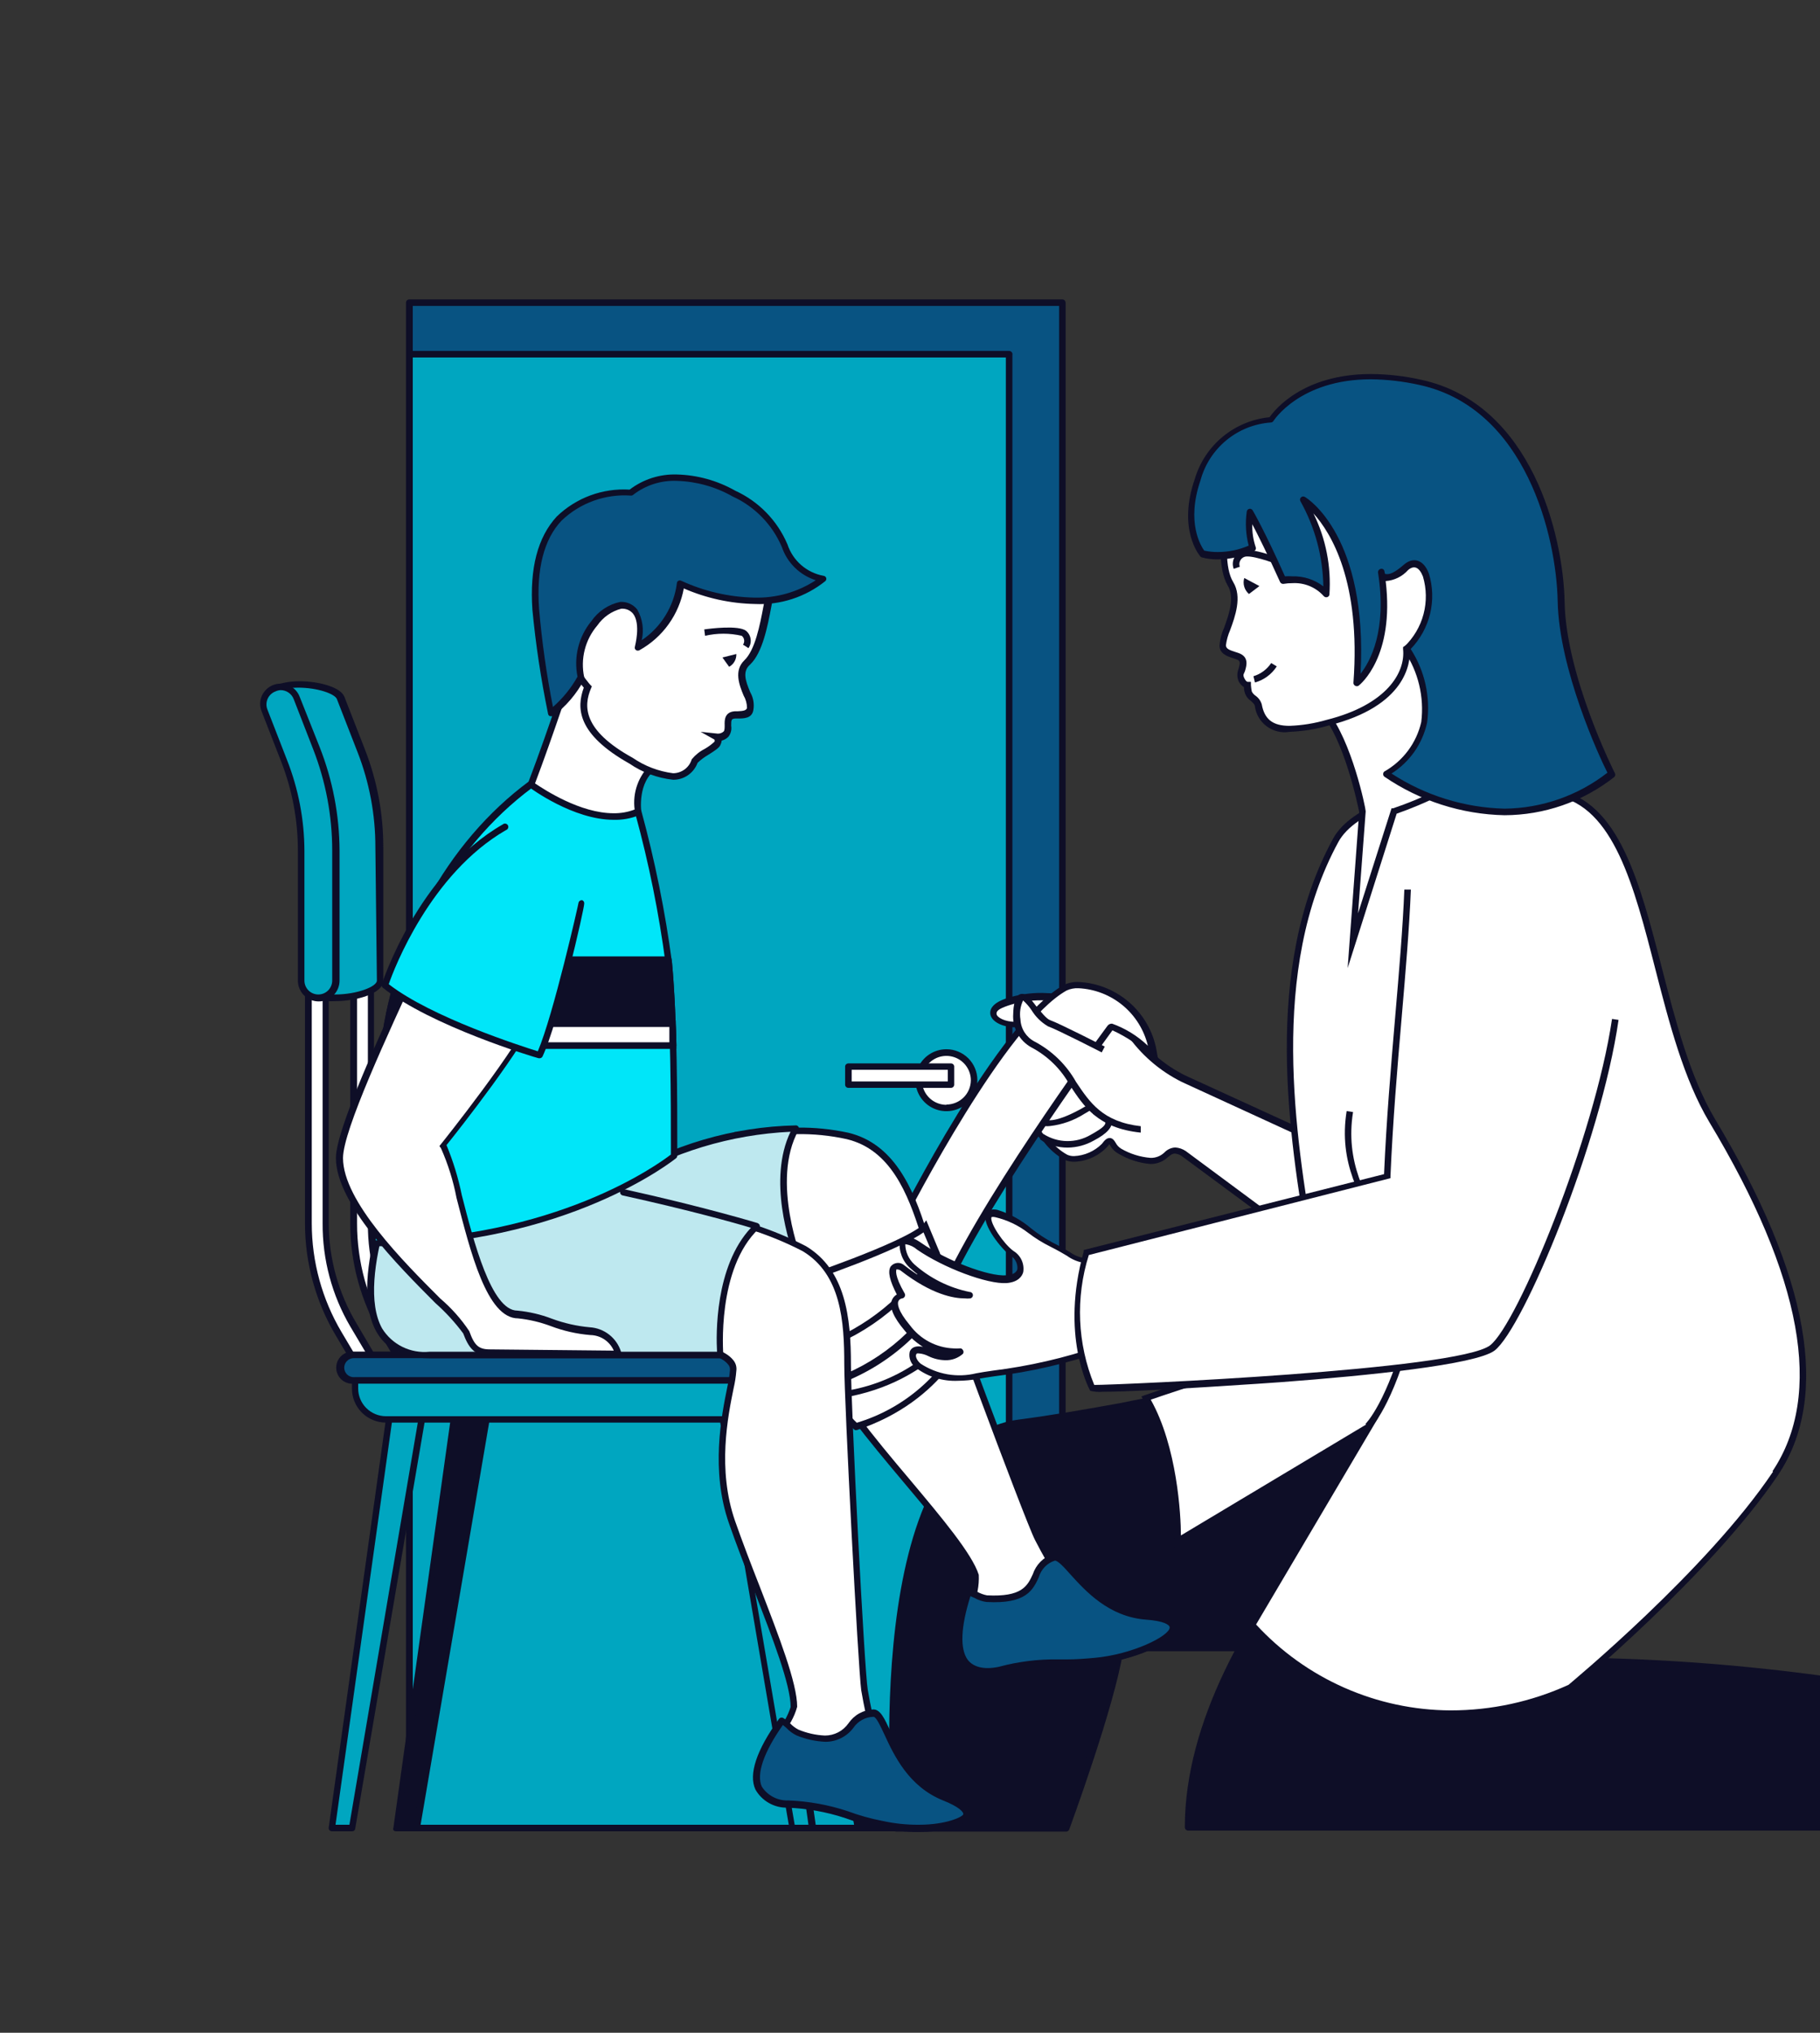 <svg width="60" height="67" viewBox="0 0 60 67" fill="none" xmlns="http://www.w3.org/2000/svg">
<rect x="0" y="0" width="60" height="67" fill="#333333" stroke="none"/>
<g clip-path="url(#clip0_2021_20593)">
<path d="M35.024 9.973H13.502V60.25H35.024V9.973Z" fill="#085382"/>
<path d="M35.02 9.868H13.494C13.465 9.868 13.438 9.879 13.418 9.898C13.397 9.918 13.385 9.945 13.384 9.973V60.25C13.384 60.279 13.395 60.307 13.416 60.327C13.437 60.348 13.465 60.359 13.494 60.359H35.02C35.05 60.359 35.078 60.348 35.098 60.327C35.119 60.307 35.13 60.279 35.13 60.25V9.973C35.129 9.945 35.117 9.918 35.097 9.898C35.076 9.879 35.049 9.868 35.02 9.868ZM34.915 60.144H13.608V10.083H34.915V60.144Z" fill="#0E0E27"/>
<path d="M33.27 11.677H13.502V60.254H33.27V11.677Z" fill="#00A6C0"/>
<path d="M33.266 11.567H13.502C13.473 11.567 13.445 11.579 13.425 11.6C13.404 11.62 13.393 11.648 13.393 11.677V60.25C13.393 60.279 13.404 60.307 13.425 60.328C13.445 60.348 13.473 60.36 13.502 60.36H33.266C33.295 60.36 33.323 60.348 33.344 60.328C33.364 60.307 33.376 60.279 33.376 60.25V11.7C33.379 11.684 33.379 11.667 33.375 11.651C33.371 11.635 33.364 11.62 33.353 11.607C33.342 11.594 33.329 11.584 33.314 11.577C33.299 11.57 33.282 11.567 33.266 11.567ZM33.16 60.144H13.608V11.783H33.16V60.144Z" fill="#0E0E27"/>
<path d="M31.2 36.511C31.703 36.511 32.111 36.103 32.111 35.599C32.111 35.096 31.703 34.688 31.2 34.688C30.696 34.688 30.288 35.096 30.288 35.599C30.288 36.103 30.696 36.511 31.2 36.511Z" fill="white"/>
<path d="M31.2 34.583C30.998 34.583 30.8 34.643 30.632 34.755C30.464 34.867 30.333 35.027 30.256 35.214C30.179 35.401 30.159 35.607 30.199 35.805C30.238 36.003 30.336 36.185 30.48 36.328C30.623 36.471 30.805 36.567 31.004 36.606C31.202 36.645 31.408 36.624 31.594 36.546C31.781 36.468 31.94 36.337 32.051 36.168C32.163 36 32.222 35.802 32.221 35.599C32.22 35.329 32.112 35.071 31.921 34.88C31.729 34.69 31.47 34.583 31.2 34.583ZM31.2 36.415C31.041 36.415 30.885 36.367 30.752 36.279C30.62 36.19 30.516 36.064 30.455 35.917C30.394 35.77 30.378 35.608 30.41 35.451C30.441 35.295 30.517 35.151 30.63 35.039C30.743 34.926 30.886 34.849 31.043 34.818C31.199 34.787 31.361 34.803 31.509 34.864C31.656 34.925 31.782 35.028 31.87 35.161C31.959 35.293 32.006 35.449 32.006 35.609C32.004 35.821 31.918 36.023 31.767 36.173C31.616 36.322 31.412 36.406 31.2 36.406V36.415Z" fill="#0E0E27"/>
<path d="M31.351 35.155H27.966V35.751H31.351V35.155Z" fill="white"/>
<path d="M31.351 35.05H27.967C27.939 35.05 27.912 35.061 27.892 35.081C27.872 35.1 27.861 35.127 27.861 35.155V35.751C27.861 35.779 27.872 35.805 27.892 35.825C27.912 35.845 27.939 35.856 27.967 35.856H31.351C31.379 35.856 31.406 35.845 31.426 35.825C31.446 35.805 31.457 35.779 31.457 35.751V35.155C31.457 35.127 31.446 35.1 31.426 35.081C31.406 35.061 31.379 35.05 31.351 35.05ZM31.246 35.645H28.077V35.261H31.246V35.645Z" fill="#0E0E27"/>
<path d="M36.384 33.213C35.365 32.801 34.24 32.732 33.178 33.016C32.134 33.383 33.178 34.01 34.012 33.639C34.571 33.387 35.542 33.891 35.542 33.891C35.065 33.936 34.6 34.065 34.168 34.271C33.339 34.729 33.252 34.862 33.284 35.247C33.316 35.631 33.59 35.737 33.691 36.341C33.777 36.73 33.971 37.088 34.25 37.372C34.314 37.45 34.386 37.52 34.465 37.583C34.636 37.813 34.855 38.004 35.106 38.141C35.334 38.197 35.572 38.19 35.797 38.121C36.02 38.053 36.222 37.925 36.38 37.752C36.65 37.39 36.577 37.784 36.879 37.94C38.606 38.856 38.226 37.578 38.99 38.031L43.218 41.155L44.697 38.155L38.986 35.535C37.232 34.619 37.241 33.534 36.384 33.213Z" fill="white"/>
<path d="M44.776 38.059L39.065 35.444C38.359 35.089 37.754 34.561 37.306 33.909C37.098 33.561 36.79 33.283 36.422 33.112C35.76 32.87 35.062 32.74 34.356 32.727C33.947 32.723 33.54 32.786 33.152 32.915C32.666 33.085 32.63 33.309 32.648 33.428C32.689 33.676 33.047 33.859 33.482 33.859C33.682 33.859 33.88 33.819 34.063 33.74C34.433 33.654 34.819 33.69 35.167 33.84C34.813 33.903 34.471 34.017 34.15 34.179C33.349 34.638 33.152 34.789 33.207 35.26C33.236 35.423 33.296 35.579 33.386 35.718C33.506 35.909 33.585 36.123 33.619 36.346C33.669 36.674 33.818 36.979 34.045 37.221C34.1 37.281 34.15 37.346 34.196 37.413C34.26 37.5 34.336 37.579 34.421 37.647C34.603 37.885 34.832 38.083 35.094 38.228C35.195 38.272 35.304 38.294 35.414 38.292C35.827 38.278 36.217 38.102 36.5 37.802L36.573 37.711C36.583 37.724 36.59 37.737 36.596 37.752C36.659 37.866 36.753 37.959 36.866 38.022C37.19 38.216 37.553 38.334 37.929 38.366C38.144 38.367 38.351 38.285 38.506 38.137C38.598 38.063 38.653 38.022 38.73 38.022C38.813 38.029 38.892 38.057 38.959 38.105L43.187 41.228C43.208 41.235 43.23 41.235 43.251 41.228H43.279C43.294 41.224 43.308 41.216 43.319 41.206C43.331 41.196 43.341 41.183 43.347 41.169L44.827 38.173C44.832 38.16 44.835 38.146 44.835 38.132C44.835 38.118 44.832 38.104 44.827 38.091C44.813 38.076 44.796 38.065 44.776 38.059ZM43.215 40.995L39.092 37.94C38.989 37.87 38.869 37.829 38.744 37.821C38.609 37.828 38.481 37.887 38.387 37.986C38.327 38.044 38.255 38.09 38.176 38.121C38.097 38.152 38.013 38.166 37.929 38.164C37.589 38.136 37.258 38.033 36.963 37.862C36.885 37.814 36.821 37.746 36.779 37.665C36.734 37.592 36.683 37.509 36.582 37.509C36.482 37.509 36.413 37.587 36.326 37.702C36.082 37.946 35.755 38.09 35.41 38.105C35.331 38.107 35.253 38.092 35.181 38.059C34.946 37.928 34.742 37.748 34.581 37.532H34.558C34.49 37.477 34.427 37.416 34.37 37.349C34.322 37.271 34.267 37.197 34.205 37.129C34.001 36.917 33.869 36.646 33.825 36.355C33.784 36.109 33.697 35.873 33.569 35.659C33.491 35.541 33.44 35.409 33.417 35.27C33.381 34.963 33.417 34.857 34.246 34.399C34.659 34.203 35.102 34.077 35.556 34.028C35.58 34.028 35.604 34.019 35.622 34.004C35.641 33.989 35.653 33.968 35.658 33.944C35.663 33.921 35.659 33.896 35.648 33.875C35.638 33.853 35.62 33.837 35.598 33.827C35.223 33.635 34.813 33.521 34.393 33.492C34.248 33.489 34.105 33.517 33.972 33.575C33.816 33.645 33.648 33.681 33.477 33.68C33.12 33.68 32.873 33.534 32.854 33.428C32.836 33.323 32.932 33.25 33.221 33.149C33.585 33.025 33.967 32.965 34.352 32.97C35.031 32.983 35.703 33.11 36.34 33.346C36.67 33.503 36.946 33.755 37.132 34.069C37.596 34.749 38.227 35.298 38.964 35.663L44.579 38.242L43.215 40.995Z" fill="#0E0E27"/>
<path d="M35.12 32.549C32.972 33.749 29.656 40.335 29.656 40.335C30.027 41.228 30.465 42.092 30.966 42.918C31.933 40.349 35.546 35.306 36.595 33.864C36.755 33.648 38.033 34.752 38.033 34.752C37.612 32.572 35.606 32.279 35.12 32.549Z" fill="white"/>
<path d="M35.556 32.366C35.387 32.359 35.219 32.394 35.066 32.467C32.918 33.666 29.698 40.028 29.57 40.298L29.547 40.344L29.57 40.39C29.939 41.29 30.38 42.158 30.889 42.987L31.003 43.166L31.077 42.969C32.112 40.221 36.225 34.578 36.674 33.96C37.154 34.18 37.593 34.478 37.974 34.844L38.208 35.045L38.148 34.743C38.062 34.106 37.756 33.52 37.282 33.085C36.809 32.651 36.198 32.396 35.556 32.366ZM36.664 33.74C36.634 33.738 36.604 33.744 36.577 33.756C36.55 33.769 36.526 33.789 36.509 33.813C36.051 34.431 32.107 39.84 30.948 42.685C30.506 41.929 30.113 41.146 29.771 40.34C30.064 39.763 33.165 33.758 35.167 32.645C35.288 32.591 35.419 32.566 35.551 32.572C36.087 32.597 36.6 32.795 37.013 33.137C37.426 33.479 37.717 33.946 37.842 34.468C37.504 34.146 37.103 33.898 36.664 33.74Z" fill="#0E0E27"/>
<path d="M35.491 35.357L35.45 35.567C35.679 35.618 36.169 35.782 36.201 35.998C36.201 36.085 36.16 36.268 35.642 36.547C34.672 37.079 34.465 36.891 34.465 36.891L34.282 36.996C34.319 37.055 34.376 37.098 34.443 37.115C34.499 37.123 34.556 37.123 34.612 37.115C35.016 37.069 35.405 36.931 35.748 36.712C36.233 36.447 36.453 36.195 36.417 35.943C36.352 35.572 35.578 35.375 35.491 35.357Z" fill="#0E0E27"/>
<path d="M36.073 36.511L36.032 36.721C36.187 36.754 36.421 36.845 36.439 36.95C36.458 37.056 36.439 37.138 35.949 37.408C35.714 37.545 35.446 37.615 35.173 37.61C34.901 37.606 34.636 37.526 34.406 37.381L34.282 37.55C34.553 37.732 34.872 37.828 35.198 37.825C35.498 37.822 35.793 37.743 36.054 37.596C36.513 37.358 36.687 37.138 36.654 36.928C36.604 36.625 36.128 36.525 36.073 36.511ZM49.923 46.202C43.016 44.627 38.77 46.202 33.595 46.894C28.419 47.586 29.546 60.25 29.546 60.25H35.148C35.148 60.25 36.673 56.127 36.934 54.295H48.201C53.78 54.305 53.917 47.118 49.923 46.202Z" fill="#0E0E27"/>
<path d="M49.925 46.106C48.013 45.66 46.057 45.432 44.094 45.428C41.691 45.48 39.297 45.753 36.944 46.244C35.85 46.441 34.718 46.642 33.56 46.793C28.348 47.489 29.369 59.751 29.438 60.273C29.44 60.3 29.453 60.325 29.473 60.343C29.494 60.361 29.52 60.37 29.547 60.369H35.149C35.171 60.369 35.192 60.363 35.21 60.35C35.228 60.338 35.242 60.321 35.25 60.3C35.309 60.131 36.734 56.265 37.027 54.424H48.202C51.262 54.424 52.581 52.353 52.783 50.576C52.966 48.717 52.063 46.564 49.925 46.106ZM52.544 50.553C52.357 52.239 51.097 54.218 48.179 54.218H36.912C36.886 54.218 36.861 54.227 36.841 54.244C36.821 54.261 36.808 54.284 36.802 54.309C36.569 55.958 35.254 59.613 35.053 60.163H29.621C29.534 58.986 28.815 47.654 33.587 47.018C34.755 46.862 35.877 46.66 36.981 46.464C39.322 45.972 41.703 45.7 44.094 45.648C46.042 45.653 47.982 45.879 49.879 46.322C51.889 46.766 52.746 48.786 52.544 50.544V50.553Z" fill="#0E0E27"/>
<path d="M34.589 33.74C34.273 33.63 33.879 32.824 33.673 32.879C33.517 33.135 33.469 33.443 33.539 33.735C33.61 34.027 33.793 34.279 34.048 34.436C35.629 35.192 35.313 36.992 37.612 37.239L36.352 34.605C36.352 34.605 34.91 33.841 34.589 33.74Z" fill="white"/>
<path d="M35.473 35.659C35.154 35.091 34.676 34.628 34.099 34.326C33.966 34.255 33.855 34.152 33.774 34.025C33.694 33.898 33.648 33.752 33.641 33.602C33.606 33.389 33.636 33.17 33.728 32.975C33.834 33.07 33.928 33.178 34.007 33.295C34.141 33.515 34.326 33.697 34.548 33.827C34.859 33.937 36.307 34.679 36.32 34.688L36.421 34.495C36.357 34.464 34.942 33.74 34.621 33.625C34.493 33.58 34.319 33.35 34.163 33.167C33.957 32.892 33.801 32.709 33.632 32.769C33.462 32.828 33.407 33.149 33.403 33.415C33.386 33.638 33.433 33.861 33.54 34.057C33.646 34.254 33.807 34.415 34.003 34.523C34.542 34.807 34.985 35.243 35.276 35.778C35.734 36.47 36.192 37.184 37.607 37.331V37.12C36.352 36.978 35.926 36.337 35.473 35.659Z" fill="#0E0E27"/>
<path d="M37.79 53.261C35.725 53.105 35.239 52.693 34.218 50.714C33.897 50.091 30.874 41.966 30.457 40.638C30.041 39.309 29.445 37.784 27.943 37.431C26.743 37.236 25.52 37.236 24.32 37.431L24.183 41.952C26.844 41.109 26.931 41.952 26.931 41.952C27.073 42.41 26.816 44.842 28.218 46.72C29.619 48.598 31.845 50.874 32.175 51.928C32.372 52.541 30.512 55.28 32.83 54.951C35.148 54.621 34.328 54.896 36.096 54.745C37.864 54.593 39.847 53.434 37.79 53.261Z" fill="white"/>
<path d="M37.8 53.155C35.831 53.004 35.34 52.656 34.315 50.663C34.021 50.096 31.003 42.021 30.559 40.619C30.101 39.121 29.446 37.688 27.966 37.335C27.405 37.214 26.832 37.157 26.258 37.166C25.603 37.167 24.95 37.216 24.302 37.312H24.215L24.073 42.076L24.215 42.03C24.806 41.823 25.422 41.701 26.047 41.668C26.753 41.668 26.803 41.961 26.808 41.984C26.844 42.176 26.864 42.37 26.867 42.566C26.918 43.528 27.018 45.314 28.113 46.784C28.621 47.467 29.24 48.199 29.835 48.909C30.87 50.141 31.85 51.309 32.056 51.96C32.05 52.276 31.979 52.588 31.846 52.876C31.617 53.558 31.36 54.332 31.676 54.772C31.772 54.883 31.893 54.971 32.029 55.026C32.166 55.081 32.313 55.102 32.459 55.088C32.582 55.088 32.705 55.077 32.826 55.056C33.471 54.924 34.129 54.87 34.786 54.895C35.22 54.907 35.655 54.892 36.087 54.85C37.273 54.744 38.771 54.144 38.771 53.613C38.776 53.356 38.473 53.201 37.8 53.155ZM36.073 54.644C35.65 54.688 35.225 54.704 34.8 54.689C34.129 54.667 33.457 54.723 32.798 54.854C32.688 54.872 32.576 54.881 32.464 54.882C32.352 54.897 32.238 54.884 32.132 54.845C32.026 54.806 31.931 54.741 31.855 54.657C31.598 54.305 31.855 53.553 32.056 52.953C32.213 52.627 32.285 52.266 32.267 51.905C32.047 51.213 31.053 50.031 30.005 48.781C29.409 48.076 28.795 47.343 28.292 46.665C27.233 45.25 27.137 43.5 27.082 42.543C27.081 42.344 27.061 42.147 27.023 41.952C27.023 41.952 26.973 41.462 26.052 41.462C25.453 41.488 24.861 41.599 24.293 41.792L24.421 37.509C25.029 37.426 25.64 37.383 26.253 37.381C26.811 37.371 27.367 37.426 27.911 37.546C29.359 37.889 29.931 39.346 30.353 40.683C30.733 41.888 33.788 50.114 34.122 50.76C35.185 52.821 35.73 53.21 37.786 53.361C38.359 53.402 38.565 53.526 38.565 53.618C38.56 53.92 37.333 54.534 36.073 54.644Z" fill="#0E0E27"/>
<path d="M27.288 45.337C27.399 45.983 27.721 46.574 28.204 47.018C31.135 46.047 31.868 43.812 31.868 43.812L31.287 42.896C30.567 43.555 27.288 45.337 27.288 45.337Z" fill="white"/>
<path d="M31.251 42.831C30.518 43.459 27.271 45.227 27.239 45.245L27.17 45.277V45.355C27.29 46.029 27.632 46.643 28.141 47.1L28.187 47.137H28.242C31.191 46.161 31.979 43.88 31.988 43.857V43.807L31.31 42.767L31.251 42.831ZM28.246 46.894C27.82 46.492 27.526 45.969 27.404 45.396C28.74 44.687 30.039 43.91 31.297 43.069L31.782 43.816C31.445 44.551 30.956 45.206 30.346 45.736C29.736 46.267 29.021 46.662 28.246 46.894Z" fill="#0E0E27"/>
<path d="M26.936 44.169C26.926 44.829 27.137 45.474 27.536 46.001C30.6 45.602 31.754 43.537 31.754 43.537L31.351 42.552C30.49 43.038 26.936 44.169 26.936 44.169Z" fill="white"/>
<path d="M31.299 42.442C30.457 42.9 26.935 44.05 26.903 44.059H26.829V44.132C26.822 44.818 27.042 45.487 27.457 46.033L27.48 46.106H27.539C30.617 45.703 31.826 43.61 31.835 43.587L31.863 43.546L31.405 42.396L31.299 42.442ZM27.585 45.873C27.24 45.409 27.043 44.852 27.022 44.274C27.521 44.109 30.342 43.198 31.277 42.721L31.616 43.546C31.146 44.197 30.544 44.741 29.849 45.144C29.155 45.546 28.383 45.798 27.585 45.882V45.873Z" fill="#0E0E27"/>
<path d="M27.023 43.981C27.105 44.521 27.276 45.044 27.526 45.529C29.162 44.96 30.513 43.78 31.296 42.236L30.939 41.38C30.229 42.021 27.023 43.981 27.023 43.981Z" fill="white"/>
<path d="M30.878 41.302C30.187 41.925 27.008 43.871 26.976 43.889L26.912 43.926V43.999C26.995 44.553 27.17 45.088 27.43 45.584L27.48 45.648H27.572C29.232 45.063 30.604 43.863 31.405 42.296V42.254L30.947 41.219L30.878 41.302ZM27.59 45.396C27.372 44.963 27.218 44.5 27.132 44.022C27.59 43.752 30.072 42.19 30.888 41.544L31.172 42.218C30.411 43.683 29.136 44.816 27.59 45.396Z" fill="#0E0E27"/>
<path d="M26.29 42.25C25.91 43.065 26.991 44.444 26.991 44.444C28.612 43.89 29.983 42.776 30.856 41.302L30.499 40.445C29.794 41.068 26.29 42.25 26.29 42.25Z" fill="white"/>
<path d="M30.426 40.367C29.748 40.981 26.304 42.135 26.254 42.149H26.212V42.19C25.809 43.051 26.881 44.439 26.927 44.48L26.973 44.54L27.046 44.512C28.693 43.942 30.083 42.806 30.971 41.306V41.265L30.536 40.221L30.426 40.367ZM27.023 44.315C26.826 44.05 26.107 42.992 26.359 42.337C26.771 42.199 29.588 41.237 30.445 40.619L30.729 41.292C29.876 42.694 28.568 43.762 27.023 44.315Z" fill="#0E0E27"/>
<path d="M11.661 43.674C11.061 42.659 10.745 41.501 10.745 40.321V32.201C10.736 32.131 10.703 32.067 10.65 32.021C10.597 31.974 10.529 31.948 10.459 31.948C10.389 31.948 10.321 31.974 10.268 32.021C10.216 32.067 10.182 32.131 10.173 32.201V40.321C10.171 41.611 10.517 42.877 11.176 43.986L12.028 45.419C12.053 45.462 12.089 45.497 12.133 45.521C12.176 45.546 12.225 45.558 12.275 45.556C12.325 45.557 12.374 45.545 12.417 45.52C12.45 45.501 12.479 45.476 12.502 45.446C12.524 45.415 12.541 45.381 12.55 45.344C12.56 45.307 12.562 45.269 12.556 45.232C12.551 45.194 12.538 45.158 12.518 45.126L11.661 43.674Z" fill="white"/>
<path d="M11.753 43.619C11.157 42.622 10.841 41.483 10.837 40.322V32.201C10.843 32.146 10.838 32.09 10.821 32.038C10.804 31.985 10.776 31.937 10.739 31.895C10.702 31.854 10.657 31.821 10.606 31.799C10.556 31.776 10.501 31.765 10.446 31.765C10.39 31.765 10.336 31.776 10.285 31.799C10.235 31.821 10.19 31.854 10.152 31.895C10.116 31.937 10.088 31.985 10.071 32.038C10.054 32.09 10.048 32.146 10.054 32.201V40.322C10.055 41.624 10.406 42.902 11.071 44.022L11.923 45.456C11.957 45.515 12.007 45.564 12.066 45.598C12.126 45.631 12.193 45.649 12.262 45.648C12.331 45.648 12.399 45.63 12.459 45.593C12.504 45.568 12.543 45.533 12.574 45.491C12.604 45.449 12.626 45.401 12.637 45.351C12.651 45.301 12.654 45.249 12.647 45.197C12.64 45.146 12.623 45.097 12.596 45.053L11.753 43.619ZM12.44 45.3C12.434 45.323 12.424 45.344 12.41 45.363C12.396 45.382 12.378 45.398 12.358 45.41C12.317 45.432 12.269 45.438 12.224 45.426C12.179 45.414 12.14 45.386 12.115 45.346L11.263 43.912C10.618 42.826 10.278 41.585 10.278 40.322V32.201C10.278 32.177 10.282 32.154 10.291 32.132C10.3 32.11 10.313 32.09 10.329 32.073C10.346 32.056 10.366 32.043 10.388 32.035C10.41 32.026 10.434 32.022 10.457 32.022C10.505 32.022 10.55 32.041 10.583 32.075C10.617 32.108 10.636 32.154 10.636 32.201V40.322C10.629 41.519 10.945 42.696 11.552 43.729L12.404 45.163C12.419 45.182 12.43 45.204 12.436 45.228C12.443 45.251 12.444 45.276 12.44 45.3Z" fill="#0E0E27"/>
<path d="M13.154 43.674C12.551 42.66 12.235 41.501 12.238 40.321V32.201C12.229 32.131 12.195 32.067 12.142 32.021C12.089 31.974 12.022 31.948 11.951 31.948C11.881 31.948 11.813 31.974 11.761 32.021C11.708 32.067 11.674 32.131 11.665 32.201V40.321C11.663 41.611 12.009 42.877 12.668 43.986L13.52 45.419C13.544 45.462 13.58 45.497 13.623 45.521C13.665 45.545 13.714 45.557 13.763 45.556C13.814 45.558 13.865 45.545 13.909 45.52C13.975 45.481 14.022 45.417 14.041 45.344C14.06 45.27 14.049 45.192 14.01 45.126L13.154 43.674Z" fill="white"/>
<path d="M13.245 43.619C12.649 42.622 12.333 41.483 12.329 40.322V32.201C12.335 32.146 12.33 32.09 12.313 32.038C12.296 31.985 12.268 31.937 12.231 31.895C12.194 31.854 12.149 31.821 12.098 31.799C12.048 31.776 11.993 31.765 11.938 31.765C11.883 31.765 11.828 31.776 11.777 31.799C11.727 31.821 11.682 31.854 11.645 31.895C11.608 31.937 11.58 31.985 11.563 32.038C11.546 32.09 11.54 32.146 11.546 32.201V40.322C11.547 41.624 11.898 42.902 12.563 44.022L13.415 45.456C13.448 45.513 13.495 45.561 13.552 45.595C13.609 45.629 13.674 45.647 13.74 45.648C13.811 45.649 13.881 45.63 13.942 45.593C13.987 45.568 14.026 45.533 14.057 45.491C14.088 45.449 14.109 45.401 14.12 45.351C14.134 45.301 14.137 45.249 14.13 45.197C14.123 45.146 14.106 45.097 14.079 45.053L13.245 43.619ZM13.932 45.3C13.927 45.323 13.916 45.344 13.902 45.363C13.888 45.382 13.87 45.398 13.85 45.41C13.809 45.432 13.761 45.438 13.716 45.426C13.671 45.414 13.632 45.386 13.607 45.346L12.755 43.912C12.11 42.826 11.77 41.585 11.771 40.322V32.201C11.77 32.177 11.774 32.154 11.783 32.132C11.792 32.11 11.805 32.09 11.822 32.073C11.838 32.056 11.858 32.043 11.88 32.035C11.902 32.026 11.926 32.022 11.949 32.022C11.997 32.022 12.042 32.041 12.076 32.075C12.109 32.108 12.128 32.154 12.128 32.201V40.322C12.121 41.519 12.438 42.696 13.044 43.729L13.896 45.163C13.911 45.182 13.922 45.204 13.928 45.228C13.935 45.251 13.936 45.276 13.932 45.3Z" fill="#0E0E27"/>
<path d="M37.791 53.26C35.959 53.123 35.162 51.19 34.736 51.328C33.82 51.621 34.534 52.798 32.528 52.702C32.331 52.702 32.07 52.509 31.924 52.482C31.603 53.434 31.145 55.395 32.941 55.038C35.231 54.58 34.315 54.905 36.083 54.754C37.85 54.602 39.847 53.434 37.791 53.26Z" fill="#085382"/>
<path d="M37.8 53.155C36.66 53.068 35.932 52.267 35.446 51.731C35.126 51.378 34.91 51.158 34.704 51.222C34.551 51.275 34.413 51.362 34.299 51.477C34.185 51.593 34.1 51.733 34.049 51.886C33.871 52.276 33.688 52.642 32.538 52.583C32.427 52.561 32.321 52.522 32.222 52.468C32.133 52.422 32.039 52.387 31.942 52.363C31.917 52.359 31.891 52.365 31.87 52.378C31.848 52.391 31.832 52.412 31.823 52.436C31.443 53.586 31.411 54.387 31.732 54.827C31.826 54.949 31.95 55.047 32.092 55.11C32.233 55.173 32.388 55.2 32.542 55.189C32.683 55.188 32.822 55.173 32.959 55.143C33.584 54.972 34.23 54.889 34.878 54.896H35.199C35.442 54.896 35.726 54.896 36.115 54.85C37.301 54.744 38.799 54.144 38.799 53.613C38.776 53.357 38.474 53.201 37.8 53.155ZM36.074 54.644C35.717 54.676 35.432 54.694 35.199 54.694H34.887C34.223 54.684 33.56 54.767 32.918 54.941C32.423 55.042 32.089 54.941 31.906 54.712C31.64 54.35 31.672 53.622 31.993 52.61L32.13 52.67C32.252 52.739 32.386 52.784 32.524 52.802C33.839 52.876 34.054 52.399 34.246 51.987C34.282 51.859 34.35 51.741 34.443 51.645C34.535 51.549 34.65 51.478 34.778 51.438C34.878 51.438 35.089 51.666 35.291 51.896C35.794 52.45 36.559 53.292 37.782 53.384C38.355 53.425 38.561 53.549 38.561 53.641C38.561 53.92 37.333 54.534 36.074 54.644Z" fill="#0E0E27"/>
<path d="M26.236 37.198C24.18 37.24 22.172 37.83 20.419 38.906L14.598 37.738C14.598 37.738 13.471 45.676 17.213 44.494L26.373 41.604C26.373 41.604 25.26 38.943 26.236 37.198Z" fill="#BEE8EF"/>
<path d="M26.327 37.248C26.336 37.233 26.341 37.216 26.341 37.198C26.341 37.18 26.336 37.163 26.327 37.148C26.319 37.131 26.306 37.118 26.291 37.108C26.276 37.098 26.258 37.093 26.24 37.093C24.165 37.137 22.139 37.732 20.368 38.815C20.356 38.821 20.345 38.831 20.336 38.842C20.327 38.853 20.32 38.865 20.317 38.879C20.313 38.893 20.312 38.907 20.313 38.921C20.315 38.935 20.32 38.949 20.327 38.961C20.342 38.985 20.366 39.002 20.393 39.009C20.42 39.016 20.449 39.012 20.474 38.998C22.167 37.978 24.087 37.396 26.061 37.303C25.301 38.883 26.029 41.027 26.222 41.54L17.181 44.393C16.921 44.501 16.638 44.539 16.36 44.502C16.081 44.465 15.818 44.355 15.596 44.183C14.007 42.836 14.68 37.803 14.703 37.77C14.707 37.743 14.7 37.714 14.684 37.691C14.668 37.668 14.643 37.652 14.616 37.647C14.601 37.644 14.587 37.645 14.573 37.648C14.559 37.651 14.546 37.657 14.534 37.666C14.522 37.674 14.513 37.685 14.505 37.698C14.498 37.71 14.494 37.724 14.492 37.738C14.465 37.949 13.777 42.941 15.459 44.361C15.746 44.605 16.112 44.737 16.489 44.732C16.741 44.727 16.992 44.684 17.231 44.604L26.391 41.718C26.42 41.708 26.443 41.687 26.455 41.659C26.462 41.645 26.466 41.63 26.466 41.615C26.466 41.6 26.462 41.585 26.455 41.572C26.455 41.572 25.388 38.929 26.327 37.248Z" fill="#0E0E27"/>
<path d="M24.032 44.654H11.665C11.606 44.648 11.546 44.654 11.489 44.673C11.433 44.691 11.38 44.722 11.336 44.761C11.292 44.801 11.256 44.85 11.232 44.905C11.208 44.959 11.195 45.018 11.195 45.078C11.195 45.138 11.208 45.197 11.232 45.251C11.256 45.306 11.292 45.354 11.336 45.394C11.38 45.434 11.433 45.465 11.489 45.483C11.546 45.501 11.606 45.508 11.665 45.502H24.032C24.137 45.491 24.234 45.441 24.304 45.363C24.375 45.285 24.414 45.183 24.414 45.078C24.414 44.973 24.375 44.871 24.304 44.793C24.234 44.715 24.137 44.665 24.032 44.654Z" fill="#085382"/>
<path d="M24.031 44.549H11.665C11.591 44.542 11.517 44.551 11.447 44.574C11.377 44.598 11.312 44.636 11.257 44.685C11.203 44.735 11.159 44.796 11.129 44.863C11.099 44.931 11.084 45.004 11.084 45.078C11.084 45.152 11.099 45.225 11.129 45.293C11.159 45.36 11.203 45.421 11.257 45.471C11.312 45.521 11.377 45.558 11.447 45.582C11.517 45.605 11.591 45.614 11.665 45.607H24.031C24.105 45.614 24.179 45.605 24.249 45.582C24.319 45.558 24.383 45.521 24.438 45.471C24.493 45.421 24.536 45.36 24.566 45.293C24.596 45.225 24.611 45.152 24.611 45.078C24.611 45.004 24.596 44.931 24.566 44.863C24.536 44.796 24.493 44.735 24.438 44.685C24.383 44.636 24.319 44.598 24.249 44.574C24.179 44.551 24.105 44.542 24.031 44.549ZM24.031 45.392H11.665C11.623 45.392 11.582 45.385 11.544 45.369C11.506 45.354 11.471 45.331 11.441 45.302C11.412 45.273 11.389 45.239 11.373 45.201C11.357 45.163 11.348 45.122 11.348 45.08C11.348 44.996 11.382 44.916 11.441 44.857C11.5 44.798 11.581 44.764 11.665 44.764H24.031C24.115 44.764 24.195 44.798 24.254 44.857C24.314 44.916 24.347 44.996 24.347 45.08C24.347 45.122 24.339 45.163 24.323 45.201C24.307 45.239 24.284 45.273 24.254 45.302C24.225 45.331 24.19 45.354 24.152 45.369C24.113 45.385 24.072 45.392 24.031 45.392Z" fill="#0E0E27"/>
<path d="M10.941 60.25H11.605L14.024 46.088H12.929L10.941 60.25Z" fill="#00A6C0"/>
<path d="M14.024 45.978H12.93C12.903 45.979 12.877 45.989 12.857 46.006C12.837 46.024 12.824 46.048 12.82 46.074L10.837 60.236C10.834 60.251 10.835 60.267 10.839 60.282C10.843 60.297 10.85 60.311 10.86 60.323C10.87 60.334 10.883 60.344 10.897 60.35C10.911 60.357 10.926 60.36 10.942 60.36H11.606C11.632 60.361 11.658 60.352 11.677 60.335C11.697 60.318 11.709 60.294 11.711 60.268L14.13 46.106C14.132 46.09 14.131 46.075 14.126 46.059C14.122 46.044 14.113 46.03 14.102 46.019C14.093 46.007 14.081 45.998 14.068 45.99C14.054 45.983 14.04 45.979 14.024 45.978ZM11.519 60.144H11.061L13.017 46.193H13.892L11.519 60.144Z" fill="#0E0E27"/>
<path d="M13.076 60.25H13.74L16.154 46.088H15.059L13.076 60.25Z" fill="#0E0E27"/>
<path d="M16.154 45.978H15.059C15.033 45.979 15.008 45.989 14.989 46.007C14.969 46.024 14.957 46.048 14.954 46.074L12.97 60.236C12.959 60.264 12.959 60.295 12.97 60.323C12.981 60.335 12.993 60.344 13.008 60.351C13.022 60.357 13.037 60.36 13.053 60.36H13.74C13.766 60.36 13.791 60.351 13.81 60.334C13.829 60.317 13.842 60.294 13.845 60.268L16.259 46.106C16.267 46.093 16.271 46.078 16.271 46.063C16.271 46.047 16.267 46.032 16.259 46.019C16.247 46.003 16.231 45.991 16.212 45.984C16.194 45.977 16.173 45.975 16.154 45.978ZM13.648 60.144H13.19L15.146 46.193H16.03L13.648 60.144Z" fill="#0E0E27"/>
<path d="M23.693 46.088L26.107 60.25H26.771L24.788 46.088H23.693Z" fill="#00A6C0"/>
<path d="M24.788 45.978H23.693C23.677 45.978 23.661 45.982 23.647 45.989C23.633 45.997 23.62 46.007 23.61 46.019C23.604 46.033 23.601 46.048 23.601 46.063C23.601 46.078 23.604 46.093 23.61 46.106L26.024 60.268C26.028 60.294 26.04 60.317 26.059 60.334C26.079 60.351 26.104 60.36 26.13 60.36H26.794C26.809 60.36 26.825 60.357 26.839 60.35C26.853 60.344 26.866 60.335 26.876 60.323C26.886 60.311 26.894 60.297 26.898 60.282C26.903 60.267 26.905 60.252 26.904 60.236L24.893 46.074C24.89 46.048 24.877 46.024 24.858 46.007C24.839 45.989 24.814 45.979 24.788 45.978ZM26.198 60.144L23.817 46.193H24.691L26.652 60.144H26.198Z" fill="#0E0E27"/>
<path d="M25.847 46.088L28.26 60.25H28.924L26.941 46.088H25.847Z" fill="#0E0E27"/>
<path d="M26.941 45.978H25.846C25.83 45.978 25.815 45.982 25.8 45.989C25.786 45.997 25.774 46.007 25.764 46.019C25.757 46.033 25.754 46.048 25.754 46.063C25.754 46.078 25.757 46.093 25.764 46.106L28.177 60.268C28.181 60.294 28.193 60.317 28.213 60.334C28.232 60.351 28.257 60.36 28.283 60.36H28.947C28.963 60.36 28.978 60.357 28.992 60.35C29.007 60.344 29.019 60.335 29.029 60.323C29.04 60.311 29.047 60.297 29.052 60.282C29.057 60.267 29.058 60.252 29.057 60.236L27.046 46.074C27.043 46.048 27.031 46.024 27.011 46.007C26.992 45.989 26.967 45.979 26.941 45.978ZM28.352 60.144L25.97 46.193H26.845L28.805 60.144H28.352Z" fill="#0E0E27"/>
<path d="M11.707 45.767C11.707 46.037 11.814 46.296 12.005 46.486C12.195 46.677 12.454 46.784 12.724 46.784H24.454V45.506H11.707V45.767Z" fill="#00A6C0"/>
<path d="M24.453 45.401H11.707C11.679 45.401 11.652 45.412 11.632 45.432C11.613 45.452 11.602 45.478 11.602 45.506V45.767C11.602 46.065 11.72 46.35 11.93 46.561C12.141 46.771 12.426 46.889 12.724 46.889H24.453C24.468 46.89 24.482 46.888 24.495 46.883C24.509 46.878 24.521 46.87 24.531 46.86C24.541 46.85 24.549 46.839 24.555 46.825C24.561 46.812 24.563 46.798 24.563 46.784V45.506C24.563 45.492 24.561 45.478 24.555 45.465C24.549 45.452 24.541 45.44 24.531 45.43C24.521 45.42 24.509 45.413 24.495 45.407C24.482 45.403 24.468 45.4 24.453 45.401ZM24.348 46.679H12.724C12.481 46.679 12.248 46.582 12.076 46.41C11.904 46.239 11.808 46.006 11.808 45.763V45.607H24.348V46.679Z" fill="#0E0E27"/>
<path d="M31.145 59.215C29.221 58.445 28.882 57.905 28.507 55.711C28.397 55.019 27.939 46.363 27.939 44.984C27.939 43.605 27.829 41.957 26.505 41.164C25.422 40.61 24.258 40.233 23.056 40.047L21.572 44.32C24.366 44.32 24.174 45.163 24.174 45.163C24.174 45.621 23.363 47.957 24.133 50.169C24.902 52.381 26.175 55.152 26.175 56.256C26.175 56.902 23.574 58.953 25.887 59.338C28.2 59.723 27.329 59.737 29.061 60.121C30.792 60.506 33.068 59.984 31.145 59.215Z" fill="white"/>
<path d="M31.181 59.114C29.349 58.381 28.987 57.9 28.607 55.692C28.497 55.06 28.053 46.45 28.053 44.984C28.053 43.413 27.874 41.856 26.569 41.073C25.476 40.51 24.299 40.128 23.084 39.941H22.992L21.421 44.434H21.572C23.29 44.434 23.821 44.76 23.986 44.952C24.015 44.98 24.038 45.014 24.052 45.052C24.065 45.091 24.069 45.132 24.064 45.172C24.048 45.355 24.019 45.538 23.977 45.717C23.784 46.674 23.422 48.465 24.032 50.21C24.274 50.906 24.567 51.657 24.847 52.386C25.474 54.002 26.065 55.528 26.065 56.265C25.968 56.563 25.812 56.838 25.607 57.076C25.149 57.676 24.691 58.358 24.888 58.876C25.012 59.173 25.346 59.361 25.887 59.453C26.538 59.528 27.18 59.674 27.801 59.888C28.21 60.034 28.63 60.15 29.056 60.236C29.468 60.325 29.889 60.37 30.311 60.369C31.039 60.369 31.919 60.227 31.997 59.833C32.024 59.581 31.763 59.347 31.181 59.114ZM30.293 60.144C29.886 60.147 29.48 60.104 29.084 60.016C28.667 59.932 28.257 59.819 27.856 59.677C27.223 59.454 26.567 59.301 25.9 59.219C25.442 59.141 25.158 58.99 25.071 58.761C24.902 58.353 25.378 57.699 25.763 57.172C26.008 56.914 26.186 56.599 26.28 56.256C26.28 55.477 25.68 53.934 25.048 52.298C24.764 51.575 24.476 50.824 24.233 50.132C23.642 48.433 23.995 46.688 24.187 45.749C24.23 45.565 24.259 45.378 24.274 45.19C24.284 45.124 24.279 45.057 24.261 44.992C24.241 44.928 24.209 44.869 24.164 44.819C23.949 44.553 23.349 44.233 21.723 44.215L23.139 40.152C24.296 40.334 25.417 40.7 26.459 41.237C27.732 42.002 27.833 43.56 27.833 44.966C27.833 46.23 28.291 54.992 28.392 55.711C28.786 58.001 29.189 58.532 31.099 59.297C31.616 59.503 31.781 59.677 31.763 59.755C31.745 59.833 31.209 60.144 30.293 60.144Z" fill="#0E0E27"/>
<path d="M31.145 59.215C29.428 58.528 29.263 56.467 28.814 56.467C27.834 56.467 28.182 57.809 26.299 57.103C26.116 57.035 25.933 56.783 25.791 56.714C25.2 57.529 24.151 59.265 25.983 59.462C28.31 59.723 27.357 59.751 29.066 60.135C30.774 60.52 33.069 59.984 31.145 59.215Z" fill="#085382"/>
<path d="M31.182 59.114C30.119 58.693 29.666 57.703 29.35 57.053C29.153 56.627 29.02 56.343 28.791 56.343C28.628 56.35 28.469 56.395 28.327 56.474C28.184 56.554 28.063 56.666 27.971 56.801C27.884 56.925 27.768 57.027 27.634 57.097C27.499 57.167 27.349 57.204 27.197 57.204C26.895 57.191 26.597 57.124 26.318 57.007C26.219 56.955 26.129 56.887 26.052 56.806C25.981 56.734 25.901 56.673 25.814 56.622C25.792 56.611 25.766 56.608 25.742 56.614C25.717 56.62 25.696 56.634 25.681 56.654C24.935 57.685 24.674 58.486 24.903 58.981C25.007 59.166 25.16 59.32 25.345 59.425C25.529 59.531 25.739 59.585 25.951 59.581C26.598 59.605 27.238 59.719 27.852 59.92C28.232 60.061 28.623 60.171 29.02 60.25C29.432 60.339 29.853 60.384 30.275 60.383C31.003 60.383 31.883 60.241 31.961 59.847C32.025 59.581 31.764 59.347 31.182 59.114ZM30.293 60.144C29.887 60.147 29.481 60.104 29.084 60.016C28.696 59.941 28.314 59.834 27.944 59.696C27.313 59.487 26.656 59.369 25.993 59.343C25.819 59.35 25.646 59.312 25.492 59.231C25.337 59.151 25.207 59.032 25.113 58.885C24.93 58.473 25.177 57.754 25.809 56.856L25.924 56.952C26.019 57.054 26.133 57.138 26.258 57.199C26.562 57.325 26.887 57.397 27.216 57.41C27.393 57.41 27.569 57.368 27.727 57.289C27.886 57.209 28.025 57.094 28.132 56.952C28.205 56.842 28.303 56.752 28.419 56.688C28.535 56.624 28.664 56.589 28.796 56.586C28.887 56.586 29.029 56.897 29.157 57.172C29.474 57.854 29.95 58.885 31.09 59.343C31.608 59.549 31.773 59.723 31.755 59.801C31.736 59.879 31.209 60.144 30.293 60.144Z" fill="#0E0E27"/>
<path d="M20.547 39.3L13.676 37.427C14.043 36.666 9.847 44.659 14.134 44.659H23.753C23.753 44.659 23.501 41.787 24.957 40.418C24.957 40.418 23.267 39.9 20.547 39.3Z" fill="#BEE8EF"/>
<path d="M24.99 40.317C24.99 40.317 23.263 39.79 20.57 39.195C20.557 39.191 20.543 39.191 20.529 39.193C20.516 39.195 20.503 39.2 20.491 39.207C20.48 39.215 20.47 39.224 20.462 39.235C20.454 39.247 20.449 39.259 20.446 39.273C20.443 39.286 20.442 39.3 20.444 39.314C20.446 39.328 20.451 39.341 20.458 39.353C20.466 39.365 20.475 39.375 20.486 39.384C20.498 39.392 20.511 39.398 20.524 39.401C22.723 39.886 24.262 40.317 24.756 40.468C23.561 41.746 23.607 44.009 23.639 44.554H14.158C13.851 44.585 13.542 44.529 13.266 44.393C12.99 44.257 12.758 44.046 12.596 43.784C11.68 42.131 13.411 38.192 13.773 37.505C13.775 37.494 13.775 37.483 13.773 37.473C13.8 37.413 13.832 37.349 13.773 37.299C13.753 37.285 13.73 37.278 13.707 37.278C13.683 37.278 13.66 37.285 13.64 37.299L13.599 37.354C13.274 37.889 11.652 41.526 12.225 43.45C12.477 44.325 13.141 44.769 14.158 44.769H23.776C23.793 44.761 23.807 44.748 23.817 44.732C23.827 44.721 23.835 44.708 23.84 44.694C23.845 44.68 23.846 44.665 23.845 44.65C23.845 44.622 23.616 41.815 25.017 40.496C25.031 40.483 25.041 40.467 25.047 40.449C25.052 40.431 25.053 40.413 25.049 40.394C25.044 40.376 25.036 40.359 25.023 40.346C25.01 40.332 24.994 40.322 24.976 40.317H24.99Z" fill="#0E0E27"/>
<path d="M21.037 26.75L17.506 25.834C16.112 26.92 14.959 28.283 14.118 29.837C13.278 31.39 12.769 33.102 12.623 34.862C12.401 36.897 12.287 38.943 12.284 40.99C18.742 40.99 22.223 38.109 22.223 38.109C22.223 36.767 22.223 33.758 22.049 31.752C21.825 30.064 21.487 28.393 21.037 26.75Z" fill="#00E6F9"/>
<path d="M21.142 26.723C21.136 26.705 21.126 26.688 21.112 26.674C21.099 26.661 21.082 26.651 21.064 26.645L17.533 25.752C17.503 25.741 17.471 25.741 17.441 25.752C14.72 27.763 12.861 31.157 12.517 34.834C12.297 36.873 12.182 38.922 12.174 40.972C12.174 40.986 12.177 41 12.182 41.013C12.188 41.026 12.196 41.038 12.206 41.048C12.217 41.058 12.229 41.066 12.242 41.071C12.255 41.075 12.27 41.078 12.284 41.077C18.696 41.077 22.255 38.201 22.291 38.173C22.303 38.163 22.312 38.15 22.318 38.136C22.325 38.122 22.328 38.106 22.328 38.091V37.789C22.328 36.323 22.328 33.598 22.154 31.724C21.928 30.037 21.59 28.366 21.142 26.723ZM22.117 37.807V38.054C21.719 38.361 18.311 40.853 12.389 40.88C12.389 40.395 12.389 38.237 12.728 34.876C13.085 31.271 14.876 27.951 17.528 25.976L20.949 26.837C21.391 28.454 21.723 30.099 21.943 31.761C22.117 33.625 22.117 36.346 22.117 37.807Z" fill="#0E0E27"/>
<path d="M22.035 31.633H13.333C13.008 32.547 12.78 33.492 12.655 34.454H22.191C22.191 33.506 22.127 32.549 22.049 31.752L22.035 31.633Z" fill="#0E0E27"/>
<path d="M22.14 31.619C22.138 31.593 22.126 31.568 22.106 31.55C22.087 31.533 22.061 31.523 22.035 31.523H13.333C13.31 31.523 13.289 31.531 13.271 31.544C13.253 31.557 13.239 31.575 13.232 31.596C12.903 32.517 12.675 33.471 12.55 34.441C12.547 34.456 12.547 34.471 12.552 34.486C12.556 34.501 12.563 34.515 12.573 34.527C12.583 34.539 12.596 34.548 12.61 34.555C12.624 34.561 12.639 34.564 12.655 34.564H22.191C22.22 34.564 22.248 34.553 22.268 34.532C22.289 34.511 22.301 34.483 22.301 34.454C22.268 33.364 22.223 32.448 22.154 31.738L22.14 31.619ZM12.797 34.367C12.919 33.478 13.13 32.604 13.424 31.756H21.939V31.779C22.003 32.457 22.049 33.328 22.076 34.367H12.797Z" fill="#0E0E27"/>
<path d="M12.787 33.74C12.742 33.974 12.705 34.198 12.673 34.454H22.19C22.19 34.216 22.19 33.996 22.19 33.74H12.787Z" fill="white"/>
<path d="M22.277 33.74V33.634H12.696V33.721C12.65 33.969 12.608 34.212 12.581 34.445V34.569H22.3V34.459C22.291 34.198 22.286 33.973 22.277 33.74ZM12.796 34.353C12.819 34.189 12.847 34.019 12.874 33.85H22.067V34.353H12.796Z" fill="#0E0E27"/>
<path d="M19.003 21.552C19.003 21.552 18.215 24.002 17.505 25.857C17.505 25.857 19.58 27.41 21.036 26.773C21.036 26.773 20.876 25.715 21.595 25.244C21.595 25.221 19.383 21.758 19.003 21.552Z" fill="white"/>
<path d="M19.053 21.46L18.939 21.396L18.902 21.52C18.902 21.52 18.105 23.989 17.404 25.821L17.377 25.894L17.441 25.944C17.501 25.986 18.898 27.021 20.23 27.021C20.517 27.029 20.803 26.978 21.069 26.869L21.142 26.837V26.76C21.142 26.76 21 25.761 21.655 25.335L21.742 25.276L21.687 25.189C21.458 24.808 19.447 21.671 19.053 21.46ZM20.922 26.682C20.701 26.767 20.467 26.808 20.23 26.805C19.122 26.805 17.94 26.022 17.638 25.821C18.229 24.259 18.875 22.294 19.058 21.74C19.915 22.848 20.713 24.001 21.449 25.193C21.25 25.382 21.098 25.616 21.007 25.874C20.915 26.133 20.886 26.41 20.922 26.682Z" fill="#0E0E27"/>
<path d="M21.527 18.167C20.372 18.863 19.323 19.166 18.779 20.288C18.233 21.41 19.383 22.615 19.383 22.615C19.159 23.201 19.053 24.053 20.826 25.051C21.925 25.67 22.571 25.802 22.919 25.051C22.988 24.914 23.611 24.593 23.67 24.474C23.73 24.355 23.67 24.273 23.67 24.273C23.722 24.278 23.775 24.271 23.824 24.253C23.873 24.234 23.918 24.205 23.954 24.167C24.114 23.998 23.853 23.563 24.247 23.535C24.453 23.535 24.705 23.535 24.751 23.343C24.852 23.027 24.142 22.29 24.632 21.818C25.122 21.346 25.241 20.105 25.406 19.422C25.804 17.709 22.658 17.457 21.527 18.167Z" fill="white"/>
<path d="M23.13 17.709C22.547 17.691 21.968 17.82 21.449 18.085C21.178 18.245 20.917 18.387 20.661 18.543C19.818 19.001 19.09 19.381 18.664 20.27C18.16 21.323 19.026 22.418 19.246 22.665C19.007 23.32 19.003 24.186 20.753 25.17C21.181 25.463 21.675 25.645 22.191 25.701C22.366 25.703 22.538 25.65 22.682 25.55C22.826 25.45 22.936 25.308 22.997 25.143C23.102 25.043 23.219 24.955 23.345 24.882C23.578 24.735 23.711 24.648 23.748 24.556C23.771 24.511 23.787 24.461 23.794 24.41C23.878 24.389 23.954 24.344 24.014 24.282C24.053 24.232 24.081 24.174 24.097 24.113C24.113 24.051 24.116 23.987 24.105 23.924C24.105 23.732 24.105 23.691 24.238 23.682H24.32C24.517 23.682 24.778 23.682 24.833 23.421C24.873 23.213 24.838 22.999 24.733 22.816C24.568 22.422 24.472 22.124 24.733 21.9C25.136 21.511 25.301 20.668 25.429 19.99C25.465 19.793 25.502 19.61 25.539 19.454C25.588 19.283 25.596 19.103 25.562 18.929C25.527 18.754 25.452 18.591 25.342 18.451C24.925 17.97 24.114 17.709 23.13 17.709ZM25.287 19.422C25.246 19.578 25.209 19.766 25.172 19.967C25.049 20.618 24.893 21.424 24.54 21.763C24.188 22.102 24.371 22.578 24.513 22.921C24.586 23.047 24.625 23.189 24.627 23.334C24.6 23.421 24.504 23.434 24.311 23.444H24.22C23.881 23.471 23.885 23.746 23.89 23.901C23.89 23.988 23.89 24.071 23.858 24.108C23.806 24.156 23.737 24.182 23.665 24.181L23.098 24.121L23.555 24.378C23.561 24.4 23.561 24.424 23.555 24.447C23.456 24.538 23.347 24.617 23.23 24.685C23.066 24.768 22.921 24.885 22.804 25.028C22.764 25.16 22.683 25.276 22.573 25.358C22.462 25.44 22.328 25.485 22.191 25.486C21.712 25.425 21.255 25.251 20.858 24.978C19.195 24.062 19.241 23.26 19.484 22.688L19.511 22.624L19.461 22.573C19.461 22.573 18.357 21.373 18.856 20.32C19.255 19.495 19.956 19.12 20.762 18.689C21.018 18.552 21.284 18.41 21.559 18.231C22.045 17.986 22.585 17.868 23.13 17.888C24.046 17.888 24.801 18.149 25.131 18.566C25.222 18.682 25.284 18.818 25.311 18.963C25.338 19.108 25.33 19.258 25.287 19.399V19.422Z" fill="#0E0E27"/>
<path d="M23.217 20.746L23.244 20.956C23.642 20.864 24.056 20.864 24.453 20.956C24.497 20.991 24.525 21.04 24.532 21.095C24.54 21.149 24.527 21.205 24.495 21.25L24.586 21.305L24.673 21.364C24.735 21.276 24.761 21.169 24.746 21.063C24.732 20.957 24.678 20.86 24.595 20.792C24.348 20.599 23.405 20.718 23.217 20.746ZM24.037 21.978C24.112 21.937 24.174 21.876 24.216 21.801C24.258 21.727 24.278 21.642 24.275 21.556L23.817 21.671L24.037 21.978Z" fill="#0E0E27"/>
<path d="M19.443 43.853C18.738 43.853 17.657 43.308 17.057 43.308C15.655 43.308 15.092 38.389 14.597 37.738C14.597 37.738 17.208 34.482 17.648 33.332C18.087 32.182 14.63 29.773 14.332 30.442C13.461 32.398 11.194 37.033 11.194 38.169C11.194 40.207 15.188 43.386 15.376 43.912C15.564 44.439 15.706 44.586 16.155 44.586H20.368C20.308 44.383 20.187 44.204 20.022 44.073C19.856 43.942 19.654 43.865 19.443 43.853Z" fill="white"/>
<path d="M19.442 43.747C19.015 43.709 18.594 43.613 18.192 43.464C17.827 43.324 17.445 43.235 17.056 43.198C16.195 43.198 15.613 40.908 15.224 39.392C15.109 38.827 14.94 38.275 14.72 37.743C15.091 37.285 17.326 34.45 17.738 33.369C17.784 33.177 17.783 32.978 17.734 32.787C17.686 32.596 17.591 32.42 17.459 32.274C16.813 31.331 15.238 30.218 14.551 30.218C14.484 30.21 14.416 30.223 14.358 30.256C14.3 30.289 14.253 30.34 14.225 30.401C14.056 30.776 13.832 31.257 13.584 31.798C12.526 34.088 11.074 37.23 11.074 38.169C11.074 39.662 13.126 41.718 14.354 42.95C14.693 43.251 15 43.585 15.27 43.949C15.444 44.407 15.632 44.691 16.154 44.691H20.514L20.473 44.554C20.403 44.33 20.267 44.134 20.083 43.99C19.899 43.846 19.675 43.761 19.442 43.747ZM16.154 44.476C15.783 44.476 15.641 44.352 15.471 43.876C15.204 43.474 14.881 43.112 14.514 42.799C13.309 41.595 11.308 39.593 11.308 38.169C11.308 37.253 12.806 34.047 13.799 31.885C14.047 31.349 14.257 30.868 14.436 30.511C14.436 30.511 14.436 30.456 14.569 30.456C15.128 30.456 16.667 31.491 17.317 32.416C17.425 32.54 17.504 32.687 17.549 32.845C17.593 33.004 17.601 33.17 17.573 33.332C17.143 34.454 14.564 37.679 14.537 37.711L14.486 37.775L14.537 37.844C14.77 38.369 14.942 38.919 15.05 39.483C15.508 41.251 16.048 43.454 17.079 43.454C17.445 43.492 17.805 43.577 18.151 43.706C18.573 43.867 19.015 43.967 19.465 44.004C19.629 44.007 19.789 44.057 19.925 44.148C20.061 44.239 20.169 44.367 20.235 44.517L16.154 44.476Z" fill="#0E0E27"/>
<path d="M24.193 16.271C21.994 15.103 20.799 16.244 20.799 16.244C17.739 16.244 17.565 18.708 17.657 20.086C17.769 21.235 17.94 22.377 18.17 23.508C18.584 23.194 18.925 22.794 19.168 22.335C18.852 20.92 20.043 19.953 20.464 19.953C21.38 19.953 21.014 21.328 21.014 21.328C21.399 21.117 21.73 20.819 21.978 20.457C22.226 20.095 22.386 19.679 22.443 19.244C25.539 20.595 27.119 19.083 27.119 19.083C25.429 18.648 26.396 17.434 24.193 16.271Z" fill="#085382"/>
<path d="M27.146 18.978C26.874 18.928 26.62 18.805 26.411 18.623C26.203 18.441 26.047 18.206 25.96 17.943C25.628 17.16 25.015 16.53 24.242 16.175C23.653 15.841 22.991 15.656 22.314 15.639C21.753 15.621 21.203 15.797 20.757 16.138C20.316 16.111 19.875 16.176 19.461 16.329C19.047 16.482 18.669 16.72 18.352 17.027C17.725 17.709 17.459 18.731 17.551 20.091C17.661 21.244 17.834 22.391 18.068 23.526C18.07 23.543 18.077 23.559 18.087 23.573C18.098 23.587 18.112 23.597 18.128 23.604H18.169C18.188 23.61 18.209 23.61 18.229 23.604C18.657 23.284 19.009 22.872 19.259 22.399C19.268 22.374 19.268 22.347 19.259 22.321C19.195 22.022 19.201 21.713 19.277 21.416C19.352 21.12 19.495 20.845 19.694 20.613C19.882 20.341 20.162 20.146 20.482 20.063C20.555 20.058 20.629 20.07 20.697 20.098C20.765 20.127 20.825 20.172 20.871 20.228C21.133 20.567 20.931 21.305 20.931 21.314C20.924 21.334 20.924 21.357 20.93 21.377C20.937 21.398 20.95 21.416 20.968 21.428C20.985 21.44 21.006 21.446 21.027 21.446C21.048 21.446 21.069 21.44 21.087 21.428C21.464 21.218 21.791 20.926 22.042 20.574C22.294 20.223 22.465 19.82 22.543 19.395C23.284 19.718 24.081 19.892 24.888 19.908C25.729 19.948 26.555 19.679 27.21 19.152C27.224 19.139 27.233 19.123 27.238 19.105C27.243 19.088 27.243 19.069 27.238 19.051C27.232 19.031 27.22 19.014 27.203 19.001C27.187 18.988 27.167 18.98 27.146 18.978ZM24.856 19.697C24.028 19.678 23.213 19.489 22.461 19.143C22.446 19.135 22.429 19.131 22.413 19.131C22.396 19.131 22.379 19.135 22.365 19.143C22.349 19.151 22.336 19.164 22.327 19.179C22.318 19.195 22.314 19.212 22.314 19.23C22.265 19.606 22.136 19.968 21.936 20.291C21.736 20.614 21.47 20.891 21.155 21.103C21.236 20.759 21.184 20.398 21.009 20.091C20.943 20.007 20.858 19.941 20.76 19.897C20.663 19.853 20.557 19.833 20.45 19.839C20.063 19.919 19.722 20.146 19.497 20.471C19.289 20.723 19.14 21.018 19.061 21.335C18.982 21.652 18.974 21.983 19.039 22.303C18.828 22.68 18.554 23.018 18.229 23.302C18.018 22.231 17.865 21.15 17.771 20.063C17.679 18.763 17.931 17.773 18.513 17.16C18.816 16.87 19.176 16.647 19.57 16.505C19.965 16.363 20.385 16.305 20.803 16.335C20.83 16.336 20.856 16.326 20.876 16.308C21.288 15.989 21.799 15.827 22.319 15.85C22.962 15.869 23.591 16.045 24.151 16.363C24.883 16.696 25.464 17.293 25.777 18.034C25.865 18.291 26.012 18.523 26.206 18.712C26.4 18.901 26.636 19.043 26.894 19.125C26.294 19.517 25.587 19.717 24.87 19.697H24.856Z" fill="#0E0E27"/>
<path d="M12.688 32.476C14.258 33.731 17.79 34.766 17.79 34.766C18.312 33.644 19.164 29.764 19.164 29.764L16.617 27.25C13.832 28.866 12.688 32.476 12.688 32.476Z" fill="#00E6F9"/>
<path d="M19.2 29.673C19.172 29.667 19.143 29.673 19.119 29.688C19.096 29.703 19.078 29.727 19.072 29.755C19.072 29.792 18.243 33.451 17.73 34.651C17.18 34.477 14.235 33.538 12.816 32.439C12.989 31.931 14.19 28.798 16.681 27.36C16.697 27.355 16.711 27.346 16.723 27.335C16.735 27.324 16.744 27.311 16.75 27.295C16.756 27.28 16.759 27.264 16.758 27.247C16.756 27.231 16.752 27.215 16.744 27.201C16.736 27.187 16.725 27.175 16.711 27.165C16.698 27.156 16.683 27.149 16.667 27.147C16.651 27.144 16.634 27.145 16.618 27.149C16.603 27.153 16.588 27.161 16.576 27.172C13.777 28.775 12.596 32.407 12.586 32.444C12.579 32.464 12.579 32.486 12.586 32.507C12.592 32.528 12.605 32.546 12.623 32.558C14.19 33.813 17.616 34.848 17.758 34.88H17.79C17.81 34.881 17.829 34.875 17.846 34.864C17.863 34.854 17.877 34.839 17.886 34.821C18.408 33.703 19.26 29.957 19.26 29.783C19.262 29.76 19.258 29.738 19.247 29.718C19.236 29.699 19.22 29.683 19.2 29.673Z" fill="#0E0E27"/>
<path d="M11.258 23.004C11.074 22.546 9 22.299 8.757 23.004C8.757 23.004 10.589 26.668 10.589 27.634C10.54 29.298 10.369 30.956 10.076 32.595C10.58 33.167 12.522 32.815 12.522 32.32V27.923C12.521 26.842 12.321 25.771 11.931 24.763L11.258 23.004Z" fill="#00A6C0"/>
<path d="M11.354 22.967C11.23 22.647 10.506 22.454 9.879 22.454C9.251 22.454 8.77 22.651 8.656 22.995C8.65 23.008 8.647 23.022 8.647 23.036C8.647 23.05 8.65 23.064 8.656 23.077C8.656 23.114 10.46 26.741 10.46 27.657C10.418 29.305 10.256 30.948 9.975 32.572C9.971 32.604 9.979 32.637 9.998 32.663C10.293 32.906 10.67 33.026 11.051 32.998C11.715 32.998 12.636 32.76 12.636 32.32V27.923C12.637 26.826 12.434 25.739 12.036 24.717L11.354 22.967ZM12.425 32.32C12.425 32.522 11.761 32.778 11.051 32.778C10.749 32.802 10.447 32.723 10.195 32.554C10.466 30.933 10.619 29.295 10.653 27.653C10.653 26.737 9.059 23.457 8.821 23.022C8.931 22.802 9.311 22.665 9.828 22.665C10.465 22.665 11.037 22.867 11.106 23.041L11.789 24.795C12.177 25.79 12.376 26.85 12.375 27.919L12.425 32.32Z" fill="#0E0E27"/>
<path d="M9.783 23.004C9.724 22.869 9.615 22.761 9.479 22.704C9.342 22.647 9.19 22.645 9.052 22.698C8.914 22.752 8.802 22.856 8.74 22.99C8.677 23.123 8.668 23.276 8.716 23.416L9.362 25.065C9.728 26.015 9.916 27.024 9.916 28.042V32.32C9.916 32.472 9.976 32.617 10.084 32.725C10.191 32.832 10.336 32.892 10.488 32.892C10.64 32.892 10.786 32.832 10.893 32.725C11.001 32.617 11.061 32.472 11.061 32.32V28.042C11.061 26.883 10.845 25.733 10.424 24.653L9.783 23.004Z" fill="#00A6C0"/>
<path d="M9.88 22.967C9.832 22.84 9.746 22.73 9.634 22.652C9.522 22.575 9.389 22.533 9.252 22.532C9.168 22.533 9.084 22.549 9.005 22.578C8.837 22.645 8.703 22.775 8.629 22.94C8.594 23.022 8.576 23.11 8.576 23.199C8.576 23.288 8.594 23.376 8.629 23.457L9.271 25.106C9.635 26.042 9.822 27.038 9.82 28.042V32.32C9.82 32.502 9.893 32.677 10.021 32.806C10.15 32.935 10.325 33.007 10.507 33.007C10.69 33.007 10.864 32.935 10.993 32.806C11.122 32.677 11.194 32.502 11.194 32.32V28.042C11.19 26.869 10.966 25.707 10.535 24.616L9.88 22.967ZM10.952 32.32C10.952 32.441 10.903 32.558 10.818 32.644C10.732 32.73 10.615 32.778 10.494 32.778C10.372 32.778 10.256 32.73 10.17 32.644C10.084 32.558 10.036 32.441 10.036 32.32V28.042C10.032 27.013 9.837 25.994 9.458 25.038L8.817 23.389C8.794 23.332 8.783 23.271 8.784 23.21C8.785 23.149 8.799 23.089 8.823 23.033C8.848 22.977 8.884 22.926 8.929 22.884C8.973 22.843 9.026 22.81 9.083 22.789C9.136 22.764 9.194 22.75 9.252 22.747C9.346 22.747 9.437 22.776 9.514 22.829C9.591 22.882 9.65 22.957 9.683 23.045L10.324 24.694C10.74 25.761 10.953 26.897 10.952 28.042V32.32Z" fill="#0E0E27"/>
<path d="M35.725 41.526C35.377 41.485 35.267 41.315 34.644 41.004C34.022 40.693 33.527 40.088 32.849 39.937C32.171 39.786 32.954 40.958 33.353 41.242C33.751 41.526 33.811 42.057 33.179 42.103C32.547 42.149 31.136 41.599 30.302 41.018C29.469 40.436 29.712 41.338 30.069 41.682C30.426 42.025 31.443 42.639 31.956 42.648C31.956 42.648 31.15 42.85 29.744 41.732C29.565 41.595 29.134 41.631 29.744 42.648C29.744 42.648 29.102 42.726 29.931 43.711C30.124 43.984 30.386 44.201 30.69 44.339C30.995 44.477 31.331 44.53 31.663 44.494C31.52 44.606 31.346 44.671 31.165 44.681C30.984 44.691 30.805 44.645 30.651 44.549C29.986 44.242 29.968 44.714 30.279 44.975C30.561 45.163 30.879 45.291 31.212 45.349C31.546 45.408 31.888 45.396 32.217 45.314C32.954 45.181 34.965 44.957 36.289 44.398C37.612 43.839 39.073 43.761 40.31 43.482L39.779 40.619C39.779 40.619 36.678 41.663 35.725 41.526Z" fill="white"/>
<path d="M30.761 44.512L30.894 44.558C30.848 44.546 30.804 44.531 30.761 44.512Z" fill="#0E0E27"/>
<path d="M39.82 40.61C39.805 40.603 39.79 40.6 39.774 40.6C39.758 40.6 39.742 40.603 39.728 40.61C39.7 40.61 36.664 41.59 35.748 41.467C35.57 41.439 35.402 41.368 35.258 41.261C35.125 41.183 34.955 41.082 34.699 40.954C34.453 40.822 34.22 40.669 34.003 40.496C33.675 40.215 33.293 40.004 32.881 39.877C32.61 39.818 32.514 39.964 32.496 40.024C32.381 40.377 33.018 41.173 33.302 41.375C33.381 41.421 33.445 41.489 33.487 41.57C33.529 41.651 33.548 41.742 33.54 41.833C33.508 41.948 33.38 42.021 33.178 42.035C32.587 42.08 31.209 41.549 30.371 40.967C29.991 40.702 29.739 40.706 29.661 40.908C29.644 41.073 29.667 41.239 29.726 41.393C29.786 41.548 29.881 41.686 30.004 41.796C30.132 41.911 30.267 42.018 30.407 42.117C30.203 41.992 30.006 41.856 29.817 41.709C29.785 41.68 29.747 41.657 29.706 41.642C29.665 41.628 29.622 41.623 29.578 41.627C29.535 41.631 29.493 41.644 29.455 41.665C29.417 41.687 29.384 41.716 29.358 41.751C29.262 41.92 29.331 42.209 29.565 42.667C29.492 42.708 29.436 42.773 29.404 42.85C29.313 43.084 29.45 43.413 29.826 43.858C30.069 44.163 30.384 44.403 30.742 44.558C30.785 44.577 30.829 44.592 30.875 44.604L30.742 44.558L30.687 44.48C30.325 44.316 30.064 44.352 29.991 44.554C29.969 44.654 29.978 44.759 30.017 44.855C30.055 44.95 30.121 45.032 30.206 45.09C30.601 45.385 31.087 45.534 31.58 45.511C31.799 45.509 32.019 45.489 32.235 45.451C32.372 45.424 32.555 45.396 32.771 45.364C33.981 45.217 35.172 44.942 36.325 44.544C37.228 44.216 38.165 43.989 39.119 43.867C39.545 43.793 39.943 43.729 40.333 43.642C40.36 43.637 40.384 43.621 40.399 43.597C40.415 43.574 40.42 43.546 40.415 43.519L39.884 40.661C39.869 40.637 39.846 40.619 39.82 40.61ZM39.068 43.679C38.101 43.805 37.15 44.036 36.233 44.37C35.095 44.76 33.919 45.03 32.725 45.177C32.51 45.209 32.322 45.236 32.184 45.264C31.874 45.34 31.551 45.351 31.235 45.297C30.92 45.242 30.62 45.123 30.352 44.948C30.22 44.838 30.178 44.705 30.201 44.65C30.224 44.595 30.242 44.609 30.293 44.609C30.403 44.617 30.511 44.649 30.609 44.7C30.782 44.784 30.971 44.829 31.163 44.833C31.377 44.84 31.585 44.764 31.745 44.622C31.758 44.604 31.765 44.583 31.765 44.561C31.765 44.538 31.758 44.517 31.745 44.499C31.734 44.477 31.716 44.46 31.695 44.45C31.673 44.441 31.649 44.438 31.626 44.444C31.565 44.449 31.503 44.449 31.442 44.444C31.16 44.434 30.884 44.36 30.634 44.228C30.384 44.097 30.168 43.91 30 43.684C29.574 43.175 29.587 42.96 29.615 42.891C29.626 42.865 29.644 42.843 29.666 42.826C29.689 42.809 29.715 42.798 29.743 42.795C29.761 42.793 29.778 42.786 29.792 42.776C29.806 42.765 29.818 42.752 29.826 42.735C29.834 42.72 29.839 42.703 29.839 42.685C29.839 42.667 29.834 42.65 29.826 42.635C29.473 42.026 29.546 41.861 29.555 41.842C29.565 41.824 29.555 41.842 29.592 41.842C29.629 41.844 29.664 41.857 29.693 41.879C30.733 42.685 31.461 42.795 31.8 42.795C31.864 42.802 31.928 42.802 31.992 42.795C32.017 42.788 32.039 42.774 32.054 42.753C32.069 42.732 32.076 42.706 32.075 42.68C32.072 42.654 32.06 42.63 32.041 42.612C32.021 42.594 31.996 42.584 31.969 42.584C31.288 42.446 30.656 42.13 30.137 41.668C30.047 41.584 29.974 41.483 29.924 41.371C29.873 41.258 29.846 41.136 29.844 41.013C29.844 41.013 29.844 41.013 29.876 41.013C30.009 41.038 30.132 41.098 30.233 41.187C31.108 41.792 32.551 42.332 33.183 42.291C33.581 42.259 33.7 42.053 33.733 41.929C33.755 41.794 33.736 41.656 33.679 41.532C33.622 41.408 33.529 41.304 33.412 41.233C33.091 41.004 32.629 40.317 32.684 40.12C32.684 40.12 32.725 40.097 32.816 40.12C33.208 40.213 33.575 40.388 33.893 40.633C34.124 40.809 34.371 40.962 34.63 41.091C34.878 41.215 35.038 41.311 35.171 41.389C35.34 41.512 35.536 41.593 35.743 41.627C36.6 41.732 39.123 40.977 39.7 40.793L40.191 43.432C39.82 43.532 39.453 43.592 39.068 43.656V43.679ZM47.633 46.175C47.633 46.175 39.183 53.215 39.183 60.25H60.036V55.335C56.896 54.91 53.729 54.711 50.56 54.74L47.633 46.175Z" fill="#0E0E27"/>
<path d="M60.041 55.23C56.92 54.807 53.774 54.607 50.624 54.63L47.721 46.138C47.715 46.122 47.705 46.107 47.692 46.095C47.68 46.083 47.664 46.074 47.647 46.069C47.633 46.062 47.616 46.058 47.599 46.058C47.583 46.058 47.566 46.062 47.551 46.069C47.464 46.138 39.06 53.219 39.06 60.227C39.06 60.256 39.071 60.284 39.092 60.304C39.112 60.325 39.14 60.337 39.169 60.337H60.023C60.037 60.337 60.051 60.334 60.064 60.328C60.077 60.323 60.089 60.315 60.099 60.304C60.109 60.294 60.117 60.282 60.122 60.269C60.127 60.255 60.129 60.241 60.128 60.227V55.335C60.129 55.31 60.12 55.286 60.104 55.266C60.088 55.247 60.066 55.234 60.041 55.23ZM59.918 60.144H39.275C39.357 53.732 46.553 47.242 47.569 46.358L50.446 54.772C50.452 54.794 50.465 54.813 50.483 54.826C50.502 54.839 50.524 54.846 50.547 54.845C53.68 54.825 56.811 55.019 59.918 55.427V60.144Z" fill="#0E0E27"/>
<path d="M51.326 26.132C48.12 25.528 44.794 26.297 44.03 27.703C40.338 34.505 44.859 44.599 43.169 44.599C42.014 44.599 37.782 46.074 37.782 46.074C38.859 47.861 38.831 50.796 38.831 50.796L45.106 47.004L41.222 53.544C42.53 54.964 44.257 55.929 46.151 56.302C48.045 56.674 50.008 56.433 51.756 55.615C51.756 55.615 56.336 51.864 58.535 48.552C60.733 45.241 58.604 40.496 56.46 36.923C54.317 33.35 54.532 26.732 51.326 26.132Z" fill="white"/>
<path d="M54.788 31.908C54.06 29.086 53.373 26.412 51.343 26.041C50.6 25.901 49.846 25.831 49.09 25.83C46.603 25.83 44.51 26.567 43.937 27.662C41.602 31.963 42.508 37.473 43.113 41.118C43.388 42.786 43.603 44.105 43.328 44.43C43.308 44.453 43.284 44.471 43.256 44.482C43.228 44.494 43.198 44.5 43.168 44.498C42.009 44.498 37.924 45.923 37.75 45.983L37.626 46.028L37.695 46.138C38.734 47.879 38.721 50.773 38.721 50.801V50.993L44.794 47.329L41.102 53.572L41.162 53.631C42.002 54.56 43.026 55.303 44.17 55.813C45.313 56.322 46.551 56.587 47.803 56.59C49.187 56.59 50.554 56.29 51.811 55.711C51.856 55.674 56.391 51.914 58.612 48.625C60.353 46.028 59.652 42.076 56.537 36.882C55.713 35.494 55.241 33.662 54.788 31.908ZM58.452 48.506C56.267 51.767 51.737 55.505 51.71 55.532C50.489 56.089 49.163 56.376 47.821 56.375C46.615 56.37 45.423 56.115 44.32 55.628C43.217 55.141 42.226 54.432 41.409 53.544L45.449 46.706L38.931 50.608C38.931 49.94 38.808 47.682 37.937 46.134C38.638 45.891 42.151 44.705 43.163 44.705C43.224 44.706 43.285 44.694 43.341 44.668C43.396 44.643 43.445 44.605 43.484 44.558C43.828 44.155 43.626 42.932 43.319 41.073C42.719 37.459 41.817 31.99 44.121 27.753C44.67 26.741 46.713 26.031 49.086 26.031C49.829 26.032 50.571 26.099 51.302 26.233C53.194 26.59 53.867 29.192 54.572 31.944C55.031 33.731 55.511 35.576 56.35 36.983C59.423 42.094 60.124 45.969 58.434 48.492L58.452 48.506Z" fill="#0E0E27"/>
<path d="M43.599 23.407C44.455 24.323 44.918 26.76 44.918 26.76L44.597 31.019L45.971 26.746C46.921 26.416 47.828 25.975 48.673 25.431C48.198 23.77 47.572 22.156 46.805 20.608C46.315 20.741 43.599 23.407 43.599 23.407Z" fill="white"/>
<path d="M46.883 20.558L46.846 20.48L46.759 20.503C46.273 20.645 43.805 23.059 43.525 23.334L43.452 23.407L43.521 23.48C44.313 24.337 44.771 26.572 44.808 26.764L44.428 31.908L46.044 26.819C46.986 26.488 47.885 26.049 48.724 25.509L48.793 25.464L48.77 25.39C48.287 23.726 47.656 22.109 46.883 20.558ZM45.93 26.641H45.875L44.771 30.103L45.023 26.741C45.023 26.641 44.565 24.401 43.745 23.416C44.68 22.457 45.681 21.565 46.741 20.746C47.475 22.236 48.08 23.787 48.55 25.381C47.731 25.905 46.851 26.328 45.93 26.641Z" fill="#0E0E27"/>
<path d="M45.884 18.625C45.923 18.18 45.868 17.731 45.721 17.309C45.574 16.887 45.339 16.5 45.032 16.175C43.988 15.085 40.512 14.439 40.452 16.409C40.452 17.196 40.196 18.566 40.585 19.225C40.974 19.885 40.31 20.883 40.328 21.254C40.328 21.483 40.599 21.534 40.814 21.612C41.231 21.754 40.814 22.152 40.942 22.381C41.071 22.61 41.135 22.56 41.135 22.56C41.136 22.638 41.145 22.716 41.162 22.793C41.19 22.954 41.46 23.05 41.492 23.224C41.652 24.14 42.408 24.14 43.782 23.819C45.99 23.26 46.457 22.07 46.379 21.369C46.735 21.156 47.02 20.843 47.199 20.469C47.378 20.096 47.444 19.677 47.386 19.267C47.121 17.915 45.884 18.625 45.884 18.625Z" fill="white"/>
<path d="M46.561 18.341C46.369 18.346 46.18 18.387 46.003 18.46C46.013 18.028 45.937 17.599 45.78 17.196C45.622 16.793 45.387 16.426 45.087 16.115C44.266 15.425 43.228 15.047 42.155 15.048C41.019 15.048 40.355 15.547 40.323 16.422C40.323 16.601 40.323 16.811 40.286 17.036C40.227 17.805 40.158 18.763 40.474 19.299C40.712 19.692 40.516 20.251 40.351 20.7C40.268 20.882 40.219 21.078 40.204 21.277C40.204 21.552 40.465 21.634 40.662 21.698L40.754 21.73C40.896 21.776 40.891 21.836 40.832 22.047C40.779 22.176 40.779 22.32 40.832 22.45C40.871 22.532 40.933 22.602 41.01 22.651C41.01 22.692 41.01 22.747 41.038 22.83C41.069 22.938 41.137 23.032 41.23 23.095C41.294 23.15 41.358 23.21 41.367 23.26C41.383 23.394 41.425 23.523 41.492 23.639C41.559 23.756 41.65 23.858 41.757 23.938C41.865 24.019 41.987 24.076 42.118 24.108C42.249 24.14 42.385 24.144 42.517 24.121C42.95 24.105 43.379 24.036 43.795 23.915C46.369 23.27 46.497 21.84 46.479 21.424C46.838 21.195 47.123 20.868 47.3 20.481C47.477 20.094 47.539 19.665 47.477 19.244C47.34 18.502 46.905 18.341 46.561 18.341ZM46.314 21.291L46.255 21.328V21.396C46.337 22.157 45.728 23.228 43.735 23.727C43.337 23.843 42.927 23.909 42.513 23.924C41.963 23.924 41.688 23.714 41.596 23.215C41.562 23.099 41.489 22.999 41.39 22.93C41.338 22.895 41.295 22.846 41.267 22.789C41.253 22.719 41.244 22.649 41.239 22.578V22.473H41.129C41.129 22.473 41.079 22.473 41.019 22.349C40.96 22.225 41.019 22.202 41.047 22.106C41.097 21.937 41.18 21.648 40.832 21.524L40.735 21.492C40.52 21.424 40.419 21.382 40.415 21.268C40.437 21.097 40.483 20.931 40.552 20.773C40.722 20.315 40.951 19.669 40.657 19.189C40.364 18.708 40.442 17.814 40.502 17.05C40.502 16.825 40.534 16.592 40.538 16.427C40.566 15.415 41.56 15.263 42.151 15.263C43.165 15.26 44.148 15.615 44.926 16.266C45.226 16.578 45.456 16.949 45.602 17.355C45.748 17.762 45.807 18.195 45.774 18.625L45.746 18.84L45.934 18.73C46.127 18.625 46.341 18.563 46.561 18.552C46.941 18.552 47.175 18.804 47.267 19.303C47.322 19.691 47.261 20.087 47.091 20.441C46.922 20.795 46.651 21.09 46.314 21.291Z" fill="#0E0E27"/>
<path d="M40.914 18.167C40.807 18.215 40.722 18.301 40.677 18.41C40.632 18.518 40.63 18.639 40.672 18.749L40.873 18.68C40.851 18.619 40.853 18.552 40.879 18.493C40.904 18.433 40.951 18.386 41.011 18.36C41.184 18.273 41.89 18.502 42.334 18.694L42.417 18.497C42.224 18.415 41.244 18.011 40.914 18.167ZM41.175 19.578L41.519 19.317L41.02 19.051C40.991 19.145 40.991 19.244 41.019 19.338C41.046 19.431 41.101 19.515 41.175 19.578ZM41.322 22.289L41.372 22.495C41.669 22.412 41.925 22.223 42.091 21.964L41.908 21.854C41.769 22.063 41.562 22.216 41.322 22.289ZM44.606 36.653L44.395 36.621C44.12 38.324 44.853 39.529 45.513 40.596C46.127 41.59 46.704 42.529 46.388 43.729C45.742 46.221 45.014 46.935 45.014 46.935L45.165 47.091C45.192 47.063 45.916 46.358 46.584 43.793C46.919 42.506 46.319 41.503 45.669 40.491C45.018 39.479 44.345 38.279 44.606 36.653Z" fill="#0E0E27"/>
<path d="M46.407 29.306C46.301 31.981 45.885 35.325 45.733 38.764L35.808 41.288C35.043 44.036 36.005 45.767 36.005 45.767C36.005 45.767 48.06 45.286 49.187 44.425C50.313 43.564 54.01 34.234 53.249 31.143C52.013 26.137 46.59 24.767 46.407 29.306Z" fill="white"/>
<path d="M49.123 44.343C48.051 45.163 36.871 45.648 36.074 45.648C35.516 44.285 35.453 42.77 35.895 41.366L45.839 38.833V38.778C45.916 36.978 46.063 35.228 46.209 33.534C46.338 32.022 46.461 30.593 46.512 29.32H46.297C46.246 30.589 46.123 32.018 45.994 33.525C45.852 35.196 45.706 36.918 45.628 38.7L35.725 41.201V41.26C34.956 44.008 35.89 45.744 35.941 45.841C36.077 45.875 36.218 45.886 36.358 45.873C37.759 45.873 42.17 45.561 42.22 45.557C45.096 45.341 48.632 44.984 49.269 44.517C50.226 43.784 52.777 37.647 53.359 33.616L53.144 33.584C52.567 37.473 50.034 43.642 49.123 44.343Z" fill="#0E0E27"/>
<path d="M46.841 12.616C43.149 11.805 41.913 13.848 41.913 13.848C41.356 13.889 40.826 14.1 40.394 14.454C39.962 14.807 39.649 15.285 39.499 15.822C38.936 17.453 39.664 18.273 39.664 18.273C40.217 18.397 40.797 18.326 41.303 18.071C41.179 17.695 41.147 17.294 41.212 16.903C41.212 16.903 41.615 17.599 42.302 19.138C42.558 19.09 42.822 19.107 43.07 19.187C43.318 19.267 43.542 19.408 43.722 19.596C43.722 19.596 43.919 18.309 42.971 16.495C42.971 16.495 45.078 17.773 44.725 22.523C44.725 22.523 45.966 21.561 45.536 18.859C45.536 18.859 45.581 19.363 46.351 18.703C47.12 18.044 47.587 20.288 46.351 21.387C46.351 21.387 48.137 23.929 45.668 25.509C45.668 25.509 49.456 28.322 53.13 25.537C53.13 25.537 51.508 22.331 51.462 19.857C51.439 18.002 50.532 13.427 46.841 12.616Z" fill="#085382"/>
<path d="M51.581 19.848C51.54 17.659 50.5 13.312 46.864 12.52C46.318 12.396 45.761 12.332 45.201 12.328C42.966 12.328 42.032 13.496 41.853 13.752C41.287 13.808 40.75 14.031 40.311 14.393C39.872 14.755 39.551 15.24 39.389 15.786C38.812 17.457 39.545 18.305 39.572 18.341C39.587 18.355 39.604 18.366 39.623 18.373C39.796 18.418 39.975 18.44 40.154 18.438C40.564 18.433 40.968 18.341 41.34 18.167C41.365 18.156 41.385 18.136 41.396 18.11C41.406 18.084 41.406 18.055 41.395 18.03C41.314 17.788 41.276 17.534 41.285 17.279C41.464 17.622 41.78 18.25 42.201 19.184C42.212 19.206 42.229 19.223 42.251 19.234C42.272 19.245 42.297 19.248 42.32 19.244C42.416 19.228 42.512 19.22 42.609 19.221C42.801 19.21 42.994 19.243 43.172 19.316C43.351 19.39 43.51 19.503 43.639 19.647C43.652 19.663 43.67 19.674 43.689 19.681C43.708 19.687 43.729 19.688 43.749 19.683C43.77 19.679 43.788 19.668 43.802 19.652C43.816 19.637 43.825 19.617 43.827 19.596C43.89 18.674 43.709 17.751 43.3 16.922C43.877 17.558 44.867 19.161 44.619 22.5C44.617 22.52 44.621 22.541 44.631 22.559C44.641 22.577 44.656 22.592 44.674 22.601C44.691 22.612 44.711 22.618 44.732 22.618C44.752 22.618 44.772 22.612 44.789 22.601C44.844 22.56 45.98 21.644 45.682 19.152C45.966 19.132 46.23 19.002 46.419 18.79C46.621 18.616 46.79 18.699 46.91 19.001C47.03 19.406 47.037 19.836 46.929 20.244C46.821 20.652 46.601 21.022 46.296 21.314C46.279 21.334 46.27 21.359 46.27 21.385C46.27 21.411 46.279 21.436 46.296 21.456C46.757 22.143 46.956 22.974 46.855 23.796C46.777 24.138 46.629 24.459 46.42 24.74C46.211 25.02 45.945 25.255 45.641 25.427C45.627 25.437 45.617 25.45 45.609 25.465C45.602 25.48 45.598 25.497 45.598 25.514C45.598 25.531 45.602 25.547 45.609 25.562C45.617 25.578 45.627 25.591 45.641 25.601C46.809 26.399 48.184 26.84 49.598 26.87C50.907 26.866 52.177 26.426 53.207 25.619C53.227 25.605 53.242 25.583 53.248 25.559C53.254 25.534 53.251 25.509 53.239 25.486C53.221 25.454 51.627 22.29 51.581 19.848ZM49.598 26.654C48.273 26.62 46.984 26.219 45.874 25.496C46.171 25.308 46.427 25.062 46.629 24.775C46.83 24.487 46.972 24.162 47.047 23.819C47.163 22.971 46.971 22.11 46.506 21.392C46.819 21.069 47.04 20.667 47.146 20.23C47.251 19.793 47.238 19.335 47.106 18.905C46.937 18.447 46.593 18.341 46.282 18.612C45.971 18.882 45.824 18.923 45.737 18.923C45.65 18.923 45.659 18.923 45.641 18.831C45.639 18.818 45.635 18.805 45.628 18.793C45.621 18.781 45.611 18.771 45.6 18.763C45.589 18.755 45.576 18.75 45.562 18.748C45.549 18.745 45.535 18.746 45.522 18.749C45.493 18.755 45.467 18.771 45.45 18.795C45.433 18.819 45.426 18.848 45.43 18.877C45.732 20.787 45.169 21.809 44.853 22.207C45.096 17.686 43.112 16.431 43.021 16.381C43.001 16.368 42.978 16.362 42.955 16.364C42.931 16.366 42.909 16.375 42.892 16.391C42.874 16.407 42.863 16.428 42.859 16.451C42.855 16.474 42.859 16.498 42.87 16.518C43.351 17.377 43.611 18.342 43.626 19.326C43.333 19.101 42.972 18.985 42.604 18.996C42.523 18.99 42.442 18.99 42.361 18.996C41.702 17.517 41.303 16.83 41.299 16.825C41.288 16.806 41.272 16.79 41.253 16.78C41.233 16.77 41.211 16.767 41.189 16.77C41.166 16.774 41.146 16.785 41.13 16.802C41.114 16.818 41.105 16.839 41.102 16.862C41.048 17.237 41.07 17.618 41.166 17.984C40.848 18.122 40.505 18.193 40.158 18.195C40.004 18.197 39.851 18.181 39.7 18.149C39.6 18.007 39.096 17.233 39.577 15.832C39.718 15.313 40.016 14.852 40.43 14.511C40.844 14.169 41.354 13.965 41.89 13.926C41.908 13.926 41.926 13.922 41.942 13.913C41.958 13.904 41.972 13.891 41.981 13.876C41.981 13.876 42.847 12.502 45.187 12.502C45.731 12.507 46.273 12.57 46.804 12.69C50.308 13.459 51.311 17.691 51.352 19.821C51.398 22.07 52.726 24.951 52.992 25.468C52.021 26.224 50.829 26.641 49.598 26.654Z" fill="#0E0E27"/>
</g>
<defs>
<clipPath id="clip0_2021_20593">
<rect width="60" height="65.496" fill="white" transform="translate(0 0.763)"/>
</clipPath>
</defs>
</svg>
